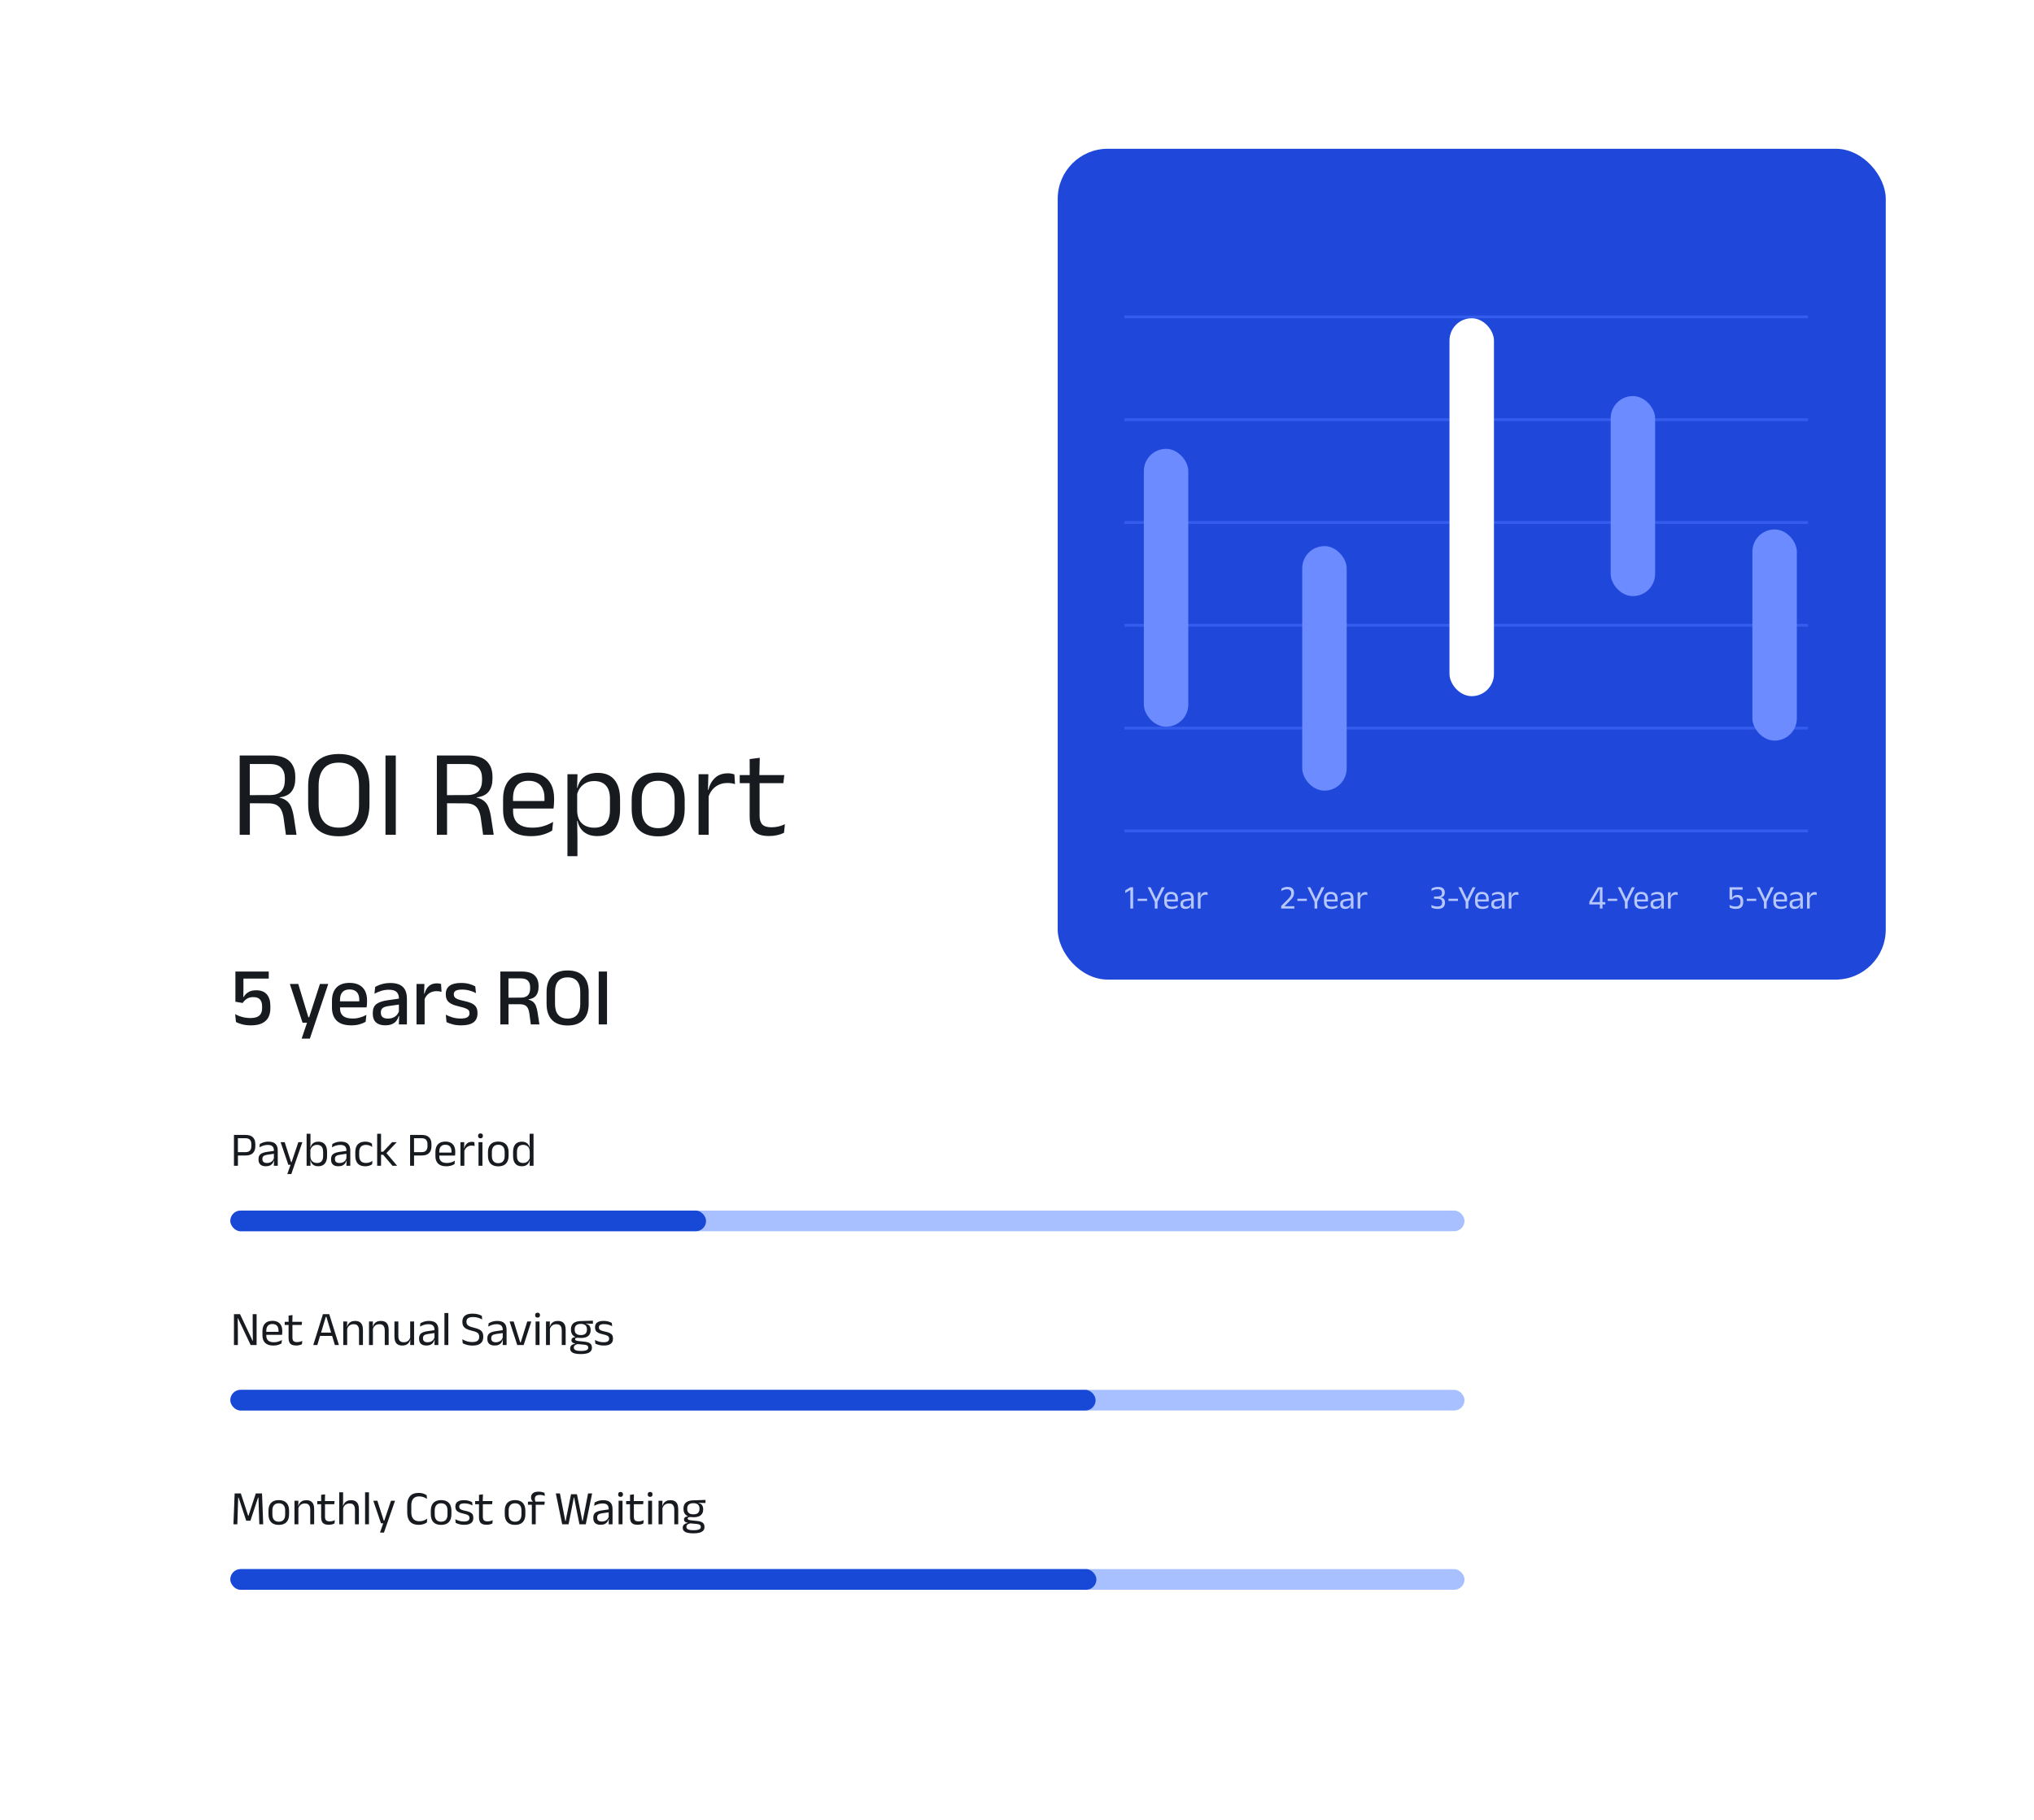 <svg width="590" height="528" viewBox="0 0 590 528" fill="none" xmlns="http://www.w3.org/2000/svg">
<g filter="url(#filter0_d_189_18114)">
<rect x="42.807" y="177" width="406" height="290" rx="14.521" fill="white"/>
<path d="M82.935 224L82.287 219.284C82.167 218.396 81.963 217.628 81.675 216.98C81.387 216.32 80.943 215.804 80.343 215.432C79.755 215.06 78.915 214.874 77.823 214.874L71.577 214.856V212.498L78.255 212.48C79.827 212.48 80.949 212.096 81.621 211.328C82.293 210.548 82.629 209.492 82.629 208.16V207.62C82.629 206.3 82.287 205.28 81.603 204.56C80.919 203.828 79.779 203.462 78.183 203.462H71.487V200.996H78.579C81.051 200.996 82.845 201.542 83.961 202.634C85.089 203.714 85.653 205.208 85.653 207.116V207.728C85.653 209.228 85.299 210.458 84.591 211.418C83.883 212.366 82.707 212.942 81.063 213.146V213.506L79.785 213.056C81.117 213.152 82.143 213.446 82.863 213.938C83.595 214.418 84.129 215.078 84.465 215.918C84.801 216.758 85.059 217.766 85.239 218.942L86.013 224H82.935ZM69.525 224V200.996H72.459V213.29L72.477 214.424V224H69.525ZM98.278 224.432C95.374 224.432 93.166 223.634 91.654 222.038C90.142 220.43 89.386 218.132 89.386 215.144V209.834C89.386 206.858 90.142 204.572 91.654 202.976C93.166 201.368 95.374 200.564 98.278 200.564C101.182 200.564 103.39 201.368 104.902 202.976C106.414 204.572 107.17 206.858 107.17 209.834V215.144C107.17 218.132 106.414 220.43 104.902 222.038C103.39 223.634 101.182 224.432 98.278 224.432ZM98.278 221.93C100.222 221.93 101.686 221.354 102.67 220.202C103.654 219.038 104.146 217.394 104.146 215.27V209.708C104.146 207.584 103.654 205.946 102.67 204.794C101.686 203.642 100.222 203.066 98.278 203.066C96.346 203.066 94.888 203.642 93.904 204.794C92.92 205.946 92.428 207.584 92.428 209.708V215.27C92.428 217.394 92.92 219.038 93.904 220.202C94.888 221.354 96.346 221.93 98.278 221.93ZM114.806 224H111.818V200.996H114.806V224ZM140.134 224L139.486 219.284C139.366 218.396 139.162 217.628 138.874 216.98C138.586 216.32 138.142 215.804 137.542 215.432C136.954 215.06 136.114 214.874 135.022 214.874L128.776 214.856V212.498L135.454 212.48C137.026 212.48 138.148 212.096 138.82 211.328C139.492 210.548 139.828 209.492 139.828 208.16V207.62C139.828 206.3 139.486 205.28 138.802 204.56C138.118 203.828 136.978 203.462 135.382 203.462H128.686V200.996H135.778C138.25 200.996 140.044 201.542 141.16 202.634C142.288 203.714 142.852 205.208 142.852 207.116V207.728C142.852 209.228 142.498 210.458 141.79 211.418C141.082 212.366 139.906 212.942 138.262 213.146V213.506L136.984 213.056C138.316 213.152 139.342 213.446 140.062 213.938C140.794 214.418 141.328 215.078 141.664 215.918C142 216.758 142.258 217.766 142.438 218.942L143.212 224H140.134ZM126.724 224V200.996H129.658V213.29L129.676 214.424V224H126.724ZM154.012 224.396C151.336 224.396 149.32 223.742 147.964 222.434C146.608 221.126 145.93 219.254 145.93 216.818V213.686C145.93 211.214 146.56 209.312 147.82 207.98C149.08 206.636 150.922 205.964 153.346 205.964C154.978 205.964 156.34 206.27 157.432 206.882C158.524 207.482 159.346 208.34 159.898 209.456C160.45 210.572 160.726 211.904 160.726 213.452V214.1C160.726 214.484 160.708 214.868 160.672 215.252C160.648 215.636 160.612 216.014 160.564 216.386H157.882C157.906 215.81 157.918 215.264 157.918 214.748C157.93 214.232 157.936 213.758 157.936 213.326C157.936 212.258 157.762 211.358 157.414 210.626C157.078 209.882 156.568 209.318 155.884 208.934C155.212 208.538 154.366 208.34 153.346 208.34C151.834 208.34 150.7 208.778 149.944 209.654C149.188 210.53 148.81 211.784 148.81 213.416V215.09L148.828 215.45V217.124C148.828 217.856 148.936 218.516 149.152 219.104C149.368 219.692 149.704 220.202 150.16 220.634C150.628 221.054 151.216 221.378 151.924 221.606C152.644 221.822 153.496 221.93 154.48 221.93C155.62 221.93 156.682 221.78 157.666 221.48C158.65 221.18 159.574 220.772 160.438 220.256L160.168 222.776C159.388 223.268 158.482 223.664 157.45 223.964C156.418 224.252 155.272 224.396 154.012 224.396ZM147.46 216.386V214.19H159.952V216.386H147.46ZM173.255 224.378C172.175 224.378 171.239 224.198 170.447 223.838C169.655 223.478 169.013 222.962 168.521 222.29C168.029 221.618 167.699 220.838 167.531 219.95H166.577L167.423 217.214C167.471 218.27 167.705 219.152 168.125 219.86C168.557 220.556 169.139 221.078 169.871 221.426C170.603 221.774 171.431 221.948 172.355 221.948C173.831 221.948 174.959 221.516 175.739 220.652C176.531 219.788 176.927 218.522 176.927 216.854V213.488C176.927 211.832 176.537 210.572 175.757 209.708C174.977 208.844 173.843 208.412 172.355 208.412C171.467 208.412 170.681 208.586 169.997 208.934C169.313 209.282 168.743 209.756 168.287 210.356C167.843 210.956 167.537 211.64 167.369 212.408L166.649 210.374H167.495C167.687 209.57 168.011 208.844 168.467 208.196C168.935 207.536 169.571 207.014 170.375 206.63C171.191 206.234 172.193 206.036 173.381 206.036C175.493 206.036 177.101 206.696 178.205 208.016C179.309 209.324 179.861 211.226 179.861 213.722V216.638C179.861 219.158 179.303 221.078 178.187 222.398C177.083 223.718 175.439 224.378 173.255 224.378ZM164.597 230.192V206.432H167.513L167.387 210.662L167.423 211.562V218.96L167.405 219.554L167.495 224.486V230.192H164.597ZM190.917 224.45C188.397 224.45 186.483 223.772 185.175 222.416C183.879 221.048 183.231 219.086 183.231 216.53V213.848C183.231 211.304 183.885 209.354 185.193 207.998C186.501 206.642 188.409 205.964 190.917 205.964C193.437 205.964 195.345 206.642 196.641 207.998C197.949 209.354 198.603 211.304 198.603 213.848V216.53C198.603 219.086 197.949 221.048 196.641 222.416C195.345 223.772 193.437 224.45 190.917 224.45ZM190.917 222.074C192.477 222.074 193.659 221.612 194.463 220.688C195.279 219.764 195.687 218.432 195.687 216.692V213.686C195.687 211.958 195.279 210.638 194.463 209.726C193.659 208.802 192.477 208.34 190.917 208.34C189.369 208.34 188.187 208.802 187.371 209.726C186.555 210.638 186.147 211.958 186.147 213.686V216.692C186.147 218.432 186.555 219.764 187.371 220.688C188.187 221.612 189.369 222.074 190.917 222.074ZM205.408 213.254L204.742 211.004L205.462 210.968C205.846 209.48 206.506 208.31 207.442 207.458C208.378 206.594 209.62 206.162 211.168 206.162C211.552 206.162 211.894 206.192 212.194 206.252C212.506 206.312 212.782 206.384 213.022 206.468L213.202 209.294C212.902 209.198 212.566 209.12 212.194 209.06C211.834 209 211.432 208.97 210.988 208.97C209.668 208.97 208.516 209.336 207.532 210.068C206.56 210.8 205.852 211.862 205.408 213.254ZM202.636 224V206.432H205.48L205.336 211.616L205.552 211.832V224H202.636ZM223.088 224.36C221.732 224.36 220.64 224.156 219.812 223.748C218.984 223.34 218.384 222.722 218.012 221.894C217.64 221.066 217.454 220.034 217.454 218.798V207.71H220.334V218.456C220.334 219.608 220.598 220.46 221.126 221.012C221.654 221.552 222.542 221.822 223.79 221.822C224.498 221.822 225.176 221.744 225.824 221.588C226.484 221.432 227.102 221.21 227.678 220.922L227.408 223.424C226.844 223.712 226.184 223.94 225.428 224.108C224.672 224.276 223.892 224.36 223.088 224.36ZM214.574 209.024V206.684H227.498L227.228 209.024H214.574ZM217.472 206.972L217.454 202.04L220.388 201.662L220.262 206.972H217.472Z" fill="#171A1F"/>
<path d="M72.807 279.276C71.799 279.276 70.923 279.172 70.179 278.964C69.443 278.748 68.867 278.532 68.451 278.316L68.211 276.024C68.563 276.216 68.963 276.4 69.411 276.576C69.867 276.744 70.359 276.884 70.887 276.996C71.423 277.1 71.991 277.152 72.591 277.152C73.415 277.152 74.079 277.044 74.583 276.828C75.087 276.604 75.451 276.284 75.675 275.868C75.907 275.444 76.023 274.936 76.023 274.344V273.684C76.023 272.86 75.819 272.22 75.411 271.764C75.003 271.308 74.359 271.08 73.479 271.08C72.759 271.08 72.147 271.236 71.643 271.548C71.147 271.852 70.731 272.264 70.395 272.784L68.283 272.424V263.664H77.955V265.704H70.611V269.052L70.575 271.068H70.671C70.975 270.5 71.419 270.032 72.003 269.664C72.595 269.288 73.367 269.1 74.319 269.1C75.703 269.1 76.731 269.5 77.403 270.3C78.083 271.1 78.423 272.204 78.423 273.612V274.368C78.423 275.368 78.227 276.236 77.835 276.972C77.443 277.708 76.831 278.276 75.999 278.676C75.175 279.076 74.111 279.276 72.807 279.276ZM90.751 276.924L89.503 277.464L92.803 267.264H95.215L89.875 283.128H87.499L89.359 277.62L90.415 278.508H87.763L84.079 267.264H86.515L89.443 276.924H90.751ZM101.896 279.276C100.024 279.276 98.62 278.832 97.684 277.944C96.756 277.048 96.292 275.76 96.292 274.08V272.16C96.292 270.504 96.724 269.224 97.588 268.32C98.46 267.408 99.728 266.952 101.392 266.952C102.52 266.952 103.46 267.16 104.212 267.576C104.964 267.984 105.528 268.564 105.904 269.316C106.28 270.068 106.468 270.96 106.468 271.992V272.436C106.468 272.708 106.456 272.984 106.432 273.264C106.408 273.544 106.376 273.812 106.336 274.068H104.176C104.192 273.652 104.2 273.26 104.2 272.892C104.208 272.524 104.212 272.188 104.212 271.884C104.212 271.236 104.108 270.688 103.9 270.24C103.692 269.792 103.38 269.452 102.964 269.22C102.548 268.98 102.024 268.86 101.392 268.86C100.456 268.86 99.76 269.128 99.304 269.664C98.848 270.192 98.62 270.948 98.62 271.932V273.036L98.632 273.312V274.356C98.632 274.796 98.696 275.196 98.824 275.556C98.96 275.916 99.172 276.228 99.46 276.492C99.756 276.748 100.136 276.948 100.6 277.092C101.064 277.228 101.628 277.296 102.292 277.296C103.044 277.296 103.748 277.2 104.404 277.008C105.068 276.816 105.692 276.56 106.276 276.24L106.06 278.244C105.532 278.556 104.916 278.808 104.212 279C103.516 279.184 102.744 279.276 101.896 279.276ZM97.54 274.068V272.304H105.856V274.068H97.54ZM115.695 279L115.791 276.216L115.707 275.856V272.16L115.719 271.572C115.719 270.668 115.487 270.004 115.023 269.58C114.567 269.156 113.831 268.944 112.815 268.944C111.991 268.944 111.227 269.06 110.523 269.292C109.819 269.524 109.183 269.792 108.615 270.096L108.831 268.128C109.151 267.944 109.527 267.764 109.959 267.588C110.391 267.412 110.879 267.268 111.423 267.156C111.967 267.044 112.563 266.988 113.211 266.988C114.099 266.988 114.851 267.096 115.467 267.312C116.083 267.52 116.579 267.824 116.955 268.224C117.331 268.624 117.603 269.104 117.771 269.664C117.947 270.224 118.035 270.848 118.035 271.536V279H115.695ZM111.723 279.264C110.563 279.264 109.675 278.98 109.059 278.412C108.443 277.836 108.135 277.02 108.135 275.964V275.604C108.135 274.484 108.479 273.656 109.167 273.12C109.863 272.576 110.955 272.2 112.443 271.992L115.971 271.488L116.103 273.192L112.719 273.672C111.911 273.784 111.335 273.98 110.991 274.26C110.647 274.532 110.475 274.936 110.475 275.472V275.64C110.475 276.176 110.639 276.588 110.967 276.876C111.303 277.164 111.811 277.308 112.491 277.308C113.115 277.308 113.651 277.204 114.099 276.996C114.547 276.788 114.911 276.512 115.191 276.168C115.471 275.816 115.663 275.428 115.767 275.004L116.091 276.576H115.659C115.531 277.056 115.319 277.5 115.023 277.908C114.727 278.316 114.311 278.644 113.775 278.892C113.247 279.14 112.563 279.264 111.723 279.264ZM123.074 271.908L122.57 270.072H123.146C123.394 269.144 123.81 268.416 124.394 267.888C124.978 267.352 125.774 267.084 126.782 267.084C127.022 267.084 127.234 267.104 127.418 267.144C127.61 267.176 127.782 267.216 127.934 267.264L128.078 269.556C127.886 269.492 127.67 269.444 127.43 269.412C127.19 269.372 126.93 269.352 126.65 269.352C125.794 269.352 125.054 269.572 124.43 270.012C123.806 270.452 123.354 271.084 123.074 271.908ZM120.818 279V267.264H123.11L123.002 270.684L123.17 270.852V279H120.818ZM133.798 279.276C132.854 279.276 132.026 279.18 131.314 278.988C130.602 278.788 130.006 278.572 129.526 278.34L129.31 276.192C129.902 276.488 130.554 276.748 131.266 276.972C131.978 277.188 132.778 277.296 133.666 277.296C134.522 277.296 135.154 277.172 135.562 276.924C135.978 276.668 136.186 276.292 136.186 275.796V275.7C136.186 275.38 136.102 275.116 135.934 274.908C135.766 274.692 135.466 274.5 135.034 274.332C134.61 274.164 134.006 273.992 133.222 273.816C132.238 273.592 131.462 273.328 130.894 273.024C130.326 272.72 129.918 272.348 129.67 271.908C129.43 271.46 129.31 270.924 129.31 270.3V270.192C129.31 269.136 129.678 268.336 130.414 267.792C131.15 267.248 132.254 266.976 133.726 266.976C134.654 266.976 135.462 267.076 136.15 267.276C136.838 267.476 137.406 267.704 137.854 267.96L138.07 269.916C137.534 269.628 136.922 269.388 136.234 269.196C135.554 268.996 134.798 268.896 133.966 268.896C133.398 268.896 132.942 268.952 132.598 269.064C132.254 269.168 132.006 269.32 131.854 269.52C131.702 269.712 131.626 269.944 131.626 270.216V270.3C131.626 270.596 131.706 270.856 131.866 271.08C132.026 271.296 132.31 271.492 132.718 271.668C133.134 271.836 133.71 272 134.446 272.16C135.438 272.368 136.23 272.612 136.822 272.892C137.414 273.172 137.842 273.532 138.106 273.972C138.37 274.404 138.502 274.964 138.502 275.652V275.832C138.502 276.976 138.11 277.836 137.326 278.412C136.542 278.988 135.366 279.276 133.798 279.276ZM153.972 279L153.564 275.892C153.492 275.324 153.364 274.84 153.18 274.44C153.004 274.032 152.728 273.716 152.352 273.492C151.976 273.268 151.452 273.156 150.78 273.156L146.784 273.144V271.248L151.032 271.236C152.016 271.236 152.72 271 153.144 270.528C153.568 270.056 153.78 269.4 153.78 268.56V268.224C153.78 267.4 153.564 266.764 153.132 266.316C152.7 265.868 151.984 265.644 150.984 265.644H146.736V263.664H151.32C153.024 263.664 154.264 264.028 155.04 264.756C155.824 265.484 156.216 266.5 156.216 267.804V268.188C156.216 269.156 155.992 269.948 155.544 270.564C155.104 271.18 154.364 271.568 153.324 271.728V272.04L152.316 271.692C153.204 271.756 153.888 271.948 154.368 272.268C154.856 272.588 155.212 273.028 155.436 273.588C155.66 274.148 155.832 274.828 155.952 275.628L156.468 279H153.972ZM145.128 279V263.664H147.492V271.908L147.504 272.808V279H145.128ZM164.653 279.312C162.653 279.312 161.133 278.768 160.093 277.68C159.061 276.592 158.545 275.036 158.545 273.012V269.64C158.545 267.624 159.061 266.072 160.093 264.984C161.133 263.896 162.653 263.352 164.653 263.352C166.653 263.352 168.169 263.896 169.201 264.984C170.241 266.072 170.761 267.624 170.761 269.64V273.012C170.761 275.036 170.241 276.592 169.201 277.68C168.169 278.768 166.653 279.312 164.653 279.312ZM164.653 277.308C165.869 277.308 166.781 276.944 167.389 276.216C168.005 275.48 168.313 274.444 168.313 273.108V269.544C168.313 268.2 168.005 267.168 167.389 266.448C166.781 265.72 165.869 265.356 164.653 265.356C163.437 265.356 162.521 265.72 161.905 266.448C161.297 267.168 160.993 268.2 160.993 269.544V273.108C160.993 274.444 161.297 275.48 161.905 276.216C162.521 276.944 163.437 277.308 164.653 277.308ZM176.075 279H173.663V263.664H176.075V279Z" fill="#171A1F"/>
<path d="M68.62 317.025V316.059H71.161C71.772 316.059 72.215 315.907 72.491 315.604C72.766 315.296 72.904 314.874 72.904 314.337V313.728C72.904 313.182 72.766 312.76 72.491 312.461C72.22 312.162 71.781 312.013 71.175 312.013H68.613V311.054H71.196C72.194 311.054 72.92 311.29 73.373 311.761C73.83 312.228 74.059 312.872 74.059 313.693V314.365C74.059 315.196 73.828 315.847 73.366 316.318C72.908 316.789 72.183 317.025 71.189 317.025H68.62ZM67.864 320V311.054H69.005V316.346L69.012 316.864V320H67.864ZM79.44 320L79.489 318.341L79.447 318.166V315.989L79.454 315.59C79.454 315.035 79.312 314.624 79.027 314.358C78.747 314.092 78.301 313.959 77.69 313.959C77.2 313.959 76.75 314.029 76.339 314.169C75.933 314.309 75.571 314.472 75.254 314.659L75.359 313.693C75.536 313.586 75.746 313.481 75.989 313.378C76.236 313.271 76.516 313.182 76.829 313.112C77.146 313.042 77.494 313.007 77.872 313.007C78.362 313.007 78.777 313.068 79.118 313.189C79.463 313.306 79.741 313.476 79.951 313.7C80.166 313.924 80.322 314.195 80.42 314.512C80.518 314.829 80.567 315.184 80.567 315.576V320H79.44ZM77.088 320.147C76.411 320.147 75.891 319.984 75.527 319.657C75.168 319.326 74.988 318.854 74.988 318.243V318.04C74.988 317.41 75.182 316.941 75.569 316.633C75.961 316.32 76.582 316.103 77.431 315.982L79.594 315.674L79.657 316.5L77.571 316.801C77.048 316.876 76.675 317.004 76.451 317.186C76.227 317.363 76.115 317.627 76.115 317.977V318.089C76.115 318.448 76.225 318.724 76.444 318.915C76.668 319.106 77.002 319.202 77.445 319.202C77.837 319.202 78.173 319.134 78.453 318.999C78.733 318.864 78.959 318.682 79.132 318.453C79.305 318.224 79.421 317.97 79.482 317.69L79.657 318.46H79.44C79.375 318.759 79.251 319.036 79.069 319.293C78.892 319.55 78.642 319.757 78.32 319.916C77.998 320.07 77.587 320.147 77.088 320.147ZM85.091 318.943L84.496 319.202L86.54 313.168H87.709L84.496 322.408H83.348L84.426 319.286L84.923 319.72H83.635L81.402 313.168H82.578L84.44 318.943H85.091ZM92.303 320.147C91.883 320.147 91.516 320.077 91.204 319.937C90.896 319.797 90.646 319.596 90.455 319.335C90.263 319.074 90.135 318.77 90.07 318.425H89.692L90.035 317.361C90.058 317.772 90.154 318.115 90.322 318.39C90.494 318.661 90.723 318.864 91.008 318.999C91.292 319.134 91.614 319.202 91.974 319.202C92.543 319.202 92.977 319.034 93.276 318.698C93.579 318.362 93.731 317.863 93.731 317.2V315.919C93.731 315.27 93.579 314.778 93.276 314.442C92.972 314.106 92.531 313.938 91.953 313.938C91.607 313.938 91.302 314.006 91.036 314.141C90.77 314.276 90.548 314.461 90.371 314.694C90.198 314.927 90.079 315.193 90.014 315.492L89.755 314.701H90.077C90.147 314.388 90.27 314.106 90.448 313.854C90.63 313.597 90.877 313.394 91.19 313.245C91.502 313.091 91.89 313.014 92.352 313.014C93.173 313.014 93.798 313.271 94.228 313.784C94.657 314.293 94.872 315.032 94.872 316.003V317.137C94.872 318.117 94.652 318.864 94.214 319.377C93.78 319.89 93.143 320.147 92.303 320.147ZM88.936 320V310.725H90.063V312.951L90.028 314.911L90.035 315.128V317.984L90.021 318.348L90.07 320H88.936ZM100.481 320L100.53 318.341L100.488 318.166V315.989L100.495 315.59C100.495 315.035 100.353 314.624 100.068 314.358C99.788 314.092 99.342 313.959 98.731 313.959C98.241 313.959 97.791 314.029 97.38 314.169C96.974 314.309 96.612 314.472 96.295 314.659L96.4 313.693C96.577 313.586 96.787 313.481 97.03 313.378C97.277 313.271 97.557 313.182 97.87 313.112C98.187 313.042 98.535 313.007 98.913 313.007C99.403 313.007 99.818 313.068 100.159 313.189C100.504 313.306 100.782 313.476 100.992 313.7C101.207 313.924 101.363 314.195 101.461 314.512C101.559 314.829 101.608 315.184 101.608 315.576V320H100.481ZM98.129 320.147C97.452 320.147 96.932 319.984 96.568 319.657C96.209 319.326 96.029 318.854 96.029 318.243V318.04C96.029 317.41 96.223 316.941 96.61 316.633C97.002 316.32 97.623 316.103 98.472 315.982L100.635 315.674L100.698 316.5L98.612 316.801C98.089 316.876 97.716 317.004 97.492 317.186C97.268 317.363 97.156 317.627 97.156 317.977V318.089C97.156 318.448 97.266 318.724 97.485 318.915C97.709 319.106 98.043 319.202 98.486 319.202C98.878 319.202 99.214 319.134 99.494 318.999C99.774 318.864 100 318.682 100.173 318.453C100.346 318.224 100.462 317.97 100.523 317.69L100.698 318.46H100.481C100.416 318.759 100.292 319.036 100.11 319.293C99.933 319.55 99.683 319.757 99.361 319.916C99.039 320.07 98.628 320.147 98.129 320.147ZM105.964 320.154C104.984 320.154 104.254 319.89 103.773 319.363C103.297 318.831 103.059 318.08 103.059 317.109V316.045C103.059 315.07 103.3 314.321 103.78 313.798C104.261 313.271 104.989 313.007 105.964 313.007C106.254 313.007 106.517 313.035 106.755 313.091C106.993 313.142 107.206 313.212 107.392 313.301C107.584 313.385 107.745 313.474 107.875 313.567L107.973 314.554C107.754 314.386 107.493 314.244 107.189 314.127C106.891 314.01 106.538 313.952 106.132 313.952C105.479 313.952 104.991 314.134 104.669 314.498C104.352 314.857 104.193 315.382 104.193 316.073V317.081C104.193 317.758 104.352 318.278 104.669 318.642C104.991 319.006 105.479 319.188 106.132 319.188C106.552 319.188 106.914 319.13 107.217 319.013C107.525 318.896 107.798 318.754 108.036 318.586L107.931 319.587C107.726 319.727 107.458 319.858 107.126 319.979C106.795 320.096 106.408 320.154 105.964 320.154ZM113.841 320L111.139 316.815H110.418V315.933H111.139L113.729 313.168H115.073L111.972 316.465V316.192L115.199 320H113.841ZM109.403 320V310.725H110.53V320H109.403ZM119.711 317.025V316.059H122.252C122.864 316.059 123.307 315.907 123.582 315.604C123.858 315.296 123.995 314.874 123.995 314.337V313.728C123.995 313.182 123.858 312.76 123.582 312.461C123.312 312.162 122.873 312.013 122.266 312.013H119.704V311.054H122.287C123.286 311.054 124.012 311.29 124.464 311.761C124.922 312.228 125.15 312.872 125.15 313.693V314.365C125.15 315.196 124.919 315.847 124.457 316.318C124 316.789 123.274 317.025 122.28 317.025H119.711ZM118.955 320V311.054H120.096V316.346L120.103 316.864V320H118.955ZM129.444 320.154C128.404 320.154 127.62 319.9 127.092 319.391C126.565 318.882 126.301 318.154 126.301 317.207V315.989C126.301 315.028 126.546 314.288 127.036 313.77C127.526 313.247 128.243 312.986 129.185 312.986C129.82 312.986 130.35 313.105 130.774 313.343C131.199 313.576 131.519 313.91 131.733 314.344C131.948 314.778 132.055 315.296 132.055 315.898V316.15C132.055 316.299 132.048 316.449 132.034 316.598C132.025 316.747 132.011 316.894 131.992 317.039H130.949C130.959 316.815 130.963 316.603 130.963 316.402C130.968 316.201 130.97 316.017 130.97 315.849C130.97 315.434 130.903 315.084 130.767 314.799C130.637 314.51 130.438 314.29 130.172 314.141C129.911 313.987 129.582 313.91 129.185 313.91C128.597 313.91 128.156 314.08 127.862 314.421C127.568 314.762 127.421 315.249 127.421 315.884V316.535L127.428 316.675V317.326C127.428 317.611 127.47 317.867 127.554 318.096C127.638 318.325 127.769 318.523 127.946 318.691C128.128 318.854 128.357 318.98 128.632 319.069C128.912 319.153 129.244 319.195 129.626 319.195C130.07 319.195 130.483 319.137 130.865 319.02C131.248 318.903 131.607 318.745 131.943 318.544L131.838 319.524C131.535 319.715 131.183 319.869 130.781 319.986C130.38 320.098 129.934 320.154 129.444 320.154ZM126.896 317.039V316.185H131.754V317.039H126.896ZM134.639 315.821L134.38 314.946L134.66 314.932C134.809 314.353 135.066 313.898 135.43 313.567C135.794 313.231 136.277 313.063 136.879 313.063C137.028 313.063 137.161 313.075 137.278 313.098C137.399 313.121 137.506 313.149 137.6 313.182L137.67 314.281C137.553 314.244 137.422 314.213 137.278 314.19C137.138 314.167 136.981 314.155 136.809 314.155C136.295 314.155 135.847 314.297 135.465 314.582C135.087 314.867 134.811 315.28 134.639 315.821ZM133.561 320V313.168H134.667L134.611 315.184L134.695 315.268V320H133.561ZM138.804 320V313.168H139.938V320H138.804ZM139.371 312.048C139.138 312.048 138.963 311.987 138.846 311.866C138.734 311.74 138.678 311.57 138.678 311.355V311.32C138.678 311.101 138.734 310.93 138.846 310.809C138.963 310.688 139.138 310.627 139.371 310.627C139.605 310.627 139.78 310.688 139.896 310.809C140.013 310.93 140.071 311.101 140.071 311.32V311.355C140.071 311.574 140.013 311.745 139.896 311.866C139.78 311.987 139.605 312.048 139.371 312.048ZM144.535 320.175C143.555 320.175 142.81 319.911 142.302 319.384C141.798 318.852 141.546 318.089 141.546 317.095V316.052C141.546 315.063 141.8 314.304 142.309 313.777C142.817 313.25 143.559 312.986 144.535 312.986C145.515 312.986 146.257 313.25 146.761 313.777C147.269 314.304 147.524 315.063 147.524 316.052V317.095C147.524 318.089 147.269 318.852 146.761 319.384C146.257 319.911 145.515 320.175 144.535 320.175ZM144.535 319.251C145.141 319.251 145.601 319.071 145.914 318.712C146.231 318.353 146.39 317.835 146.39 317.158V315.989C146.39 315.317 146.231 314.804 145.914 314.449C145.601 314.09 145.141 313.91 144.535 313.91C143.933 313.91 143.473 314.09 143.156 314.449C142.838 314.804 142.68 315.317 142.68 315.989V317.158C142.68 317.835 142.838 318.353 143.156 318.712C143.473 319.071 143.933 319.251 144.535 319.251ZM151.346 320.147C150.525 320.147 149.899 319.893 149.47 319.384C149.041 318.875 148.826 318.133 148.826 317.158V316.031C148.826 315.051 149.043 314.304 149.477 313.791C149.911 313.273 150.55 313.014 151.395 313.014C151.815 313.014 152.179 313.086 152.487 313.231C152.795 313.371 153.045 313.569 153.236 313.826C153.427 314.083 153.556 314.386 153.621 314.736H153.992L153.656 315.779C153.642 315.378 153.551 315.042 153.383 314.771C153.22 314.496 152.996 314.288 152.711 314.148C152.431 314.008 152.109 313.938 151.745 313.938C151.166 313.938 150.723 314.106 150.415 314.442C150.112 314.778 149.96 315.273 149.96 315.926V317.228C149.96 317.872 150.112 318.362 150.415 318.698C150.723 319.034 151.166 319.202 151.745 319.202C152.09 319.202 152.396 319.137 152.662 319.006C152.928 318.871 153.147 318.686 153.32 318.453C153.497 318.215 153.619 317.947 153.684 317.648L153.964 318.46H153.628C153.563 318.768 153.437 319.05 153.25 319.307C153.068 319.564 152.821 319.769 152.508 319.923C152.2 320.072 151.813 320.147 151.346 320.147ZM153.628 320L153.677 318.348L153.656 317.984V315.128L153.663 314.89L153.635 312.951V310.725H154.762V320H153.628Z" fill="#171A1F"/>
<rect x="66.807" y="333" width="358" height="6" rx="3" fill="#A8C0FF"/>
<rect x="66.807" y="333" width="138" height="6" rx="3" fill="#1849D6"/>
<path d="M69.628 363.054L73.261 370.754H73.345L73.296 366.848V363.054H74.43V372H72.708L69.033 364.237H68.949L68.998 368.325V372H67.864V363.054H69.628ZM79.269 372.154C78.228 372.154 77.444 371.9 76.917 371.391C76.389 370.882 76.126 370.154 76.126 369.207V367.989C76.126 367.028 76.371 366.288 76.861 365.77C77.351 365.247 78.067 364.986 79.01 364.986C79.644 364.986 80.174 365.105 80.599 365.343C81.023 365.576 81.343 365.91 81.558 366.344C81.772 366.778 81.88 367.296 81.88 367.898V368.15C81.88 368.299 81.873 368.449 81.859 368.598C81.849 368.747 81.835 368.894 81.817 369.039H80.774C80.783 368.815 80.788 368.603 80.788 368.402C80.792 368.201 80.795 368.017 80.795 367.849C80.795 367.434 80.727 367.084 80.592 366.799C80.461 366.51 80.263 366.29 79.997 366.141C79.735 365.987 79.406 365.91 79.01 365.91C78.422 365.91 77.981 366.08 77.687 366.421C77.393 366.762 77.246 367.249 77.246 367.884V368.535L77.253 368.675V369.326C77.253 369.611 77.295 369.867 77.379 370.096C77.463 370.325 77.593 370.523 77.771 370.691C77.953 370.854 78.181 370.98 78.457 371.069C78.737 371.153 79.068 371.195 79.451 371.195C79.894 371.195 80.307 371.137 80.69 371.02C81.072 370.903 81.432 370.745 81.768 370.544L81.663 371.524C81.359 371.715 81.007 371.869 80.606 371.986C80.204 372.098 79.759 372.154 79.269 372.154ZM76.721 369.039V368.185H81.579V369.039H76.721ZM85.897 372.14C85.37 372.14 84.945 372.061 84.623 371.902C84.301 371.743 84.068 371.503 83.923 371.181C83.779 370.859 83.706 370.458 83.706 369.977V365.665H84.826V369.844C84.826 370.292 84.929 370.623 85.134 370.838C85.34 371.048 85.685 371.153 86.17 371.153C86.446 371.153 86.709 371.123 86.961 371.062C87.218 371.001 87.458 370.915 87.682 370.803L87.577 371.776C87.358 371.888 87.101 371.977 86.807 372.042C86.513 372.107 86.21 372.14 85.897 372.14ZM82.586 366.176V365.266H87.612L87.507 366.176H82.586ZM83.713 365.378L83.706 363.46L84.847 363.313L84.798 365.378H83.713ZM90.87 372L93.67 363.054H95.504L98.311 372H97.135L94.678 363.838H94.503L92.046 372H90.87ZM92.55 369.361V368.395H96.624V369.361H92.55ZM104.143 372V367.751C104.143 367.382 104.092 367.065 103.989 366.799C103.891 366.533 103.728 366.328 103.499 366.183C103.275 366.034 102.967 365.959 102.575 365.959C102.216 365.959 101.903 366.027 101.637 366.162C101.376 366.297 101.164 366.482 101 366.715C100.837 366.944 100.723 367.205 100.657 367.499L100.454 366.694H100.699C100.774 366.386 100.905 366.106 101.091 365.854C101.278 365.597 101.528 365.394 101.84 365.245C102.158 365.091 102.545 365.014 103.002 365.014C103.544 365.014 103.98 365.117 104.311 365.322C104.647 365.527 104.892 365.824 105.046 366.211C105.2 366.594 105.277 367.065 105.277 367.625V372H104.143ZM99.572 372V365.168H100.706L100.657 366.806L100.706 366.869V372H99.572ZM111.608 372V367.751C111.608 367.382 111.557 367.065 111.454 366.799C111.356 366.533 111.193 366.328 110.964 366.183C110.74 366.034 110.432 365.959 110.04 365.959C109.681 365.959 109.368 366.027 109.102 366.162C108.841 366.297 108.629 366.482 108.465 366.715C108.302 366.944 108.188 367.205 108.122 367.499L107.919 366.694H108.164C108.239 366.386 108.37 366.106 108.556 365.854C108.743 365.597 108.993 365.394 109.305 365.245C109.623 365.091 110.01 365.014 110.467 365.014C111.009 365.014 111.445 365.117 111.776 365.322C112.112 365.527 112.357 365.824 112.511 366.211C112.665 366.594 112.742 367.065 112.742 367.625V372H111.608ZM107.037 372V365.168H108.171L108.122 366.806L108.171 366.869V372H107.037ZM115.545 365.168V369.417C115.545 369.776 115.594 370.091 115.692 370.362C115.795 370.628 115.96 370.836 116.189 370.985C116.418 371.13 116.726 371.202 117.113 371.202C117.477 371.202 117.79 371.137 118.051 371.006C118.312 370.871 118.525 370.686 118.688 370.453C118.856 370.22 118.97 369.956 119.031 369.662L119.234 370.467H118.989C118.919 370.775 118.791 371.057 118.604 371.314C118.417 371.566 118.165 371.769 117.848 371.923C117.535 372.072 117.148 372.147 116.686 372.147C116.149 372.147 115.713 372.047 115.377 371.846C115.046 371.641 114.803 371.344 114.649 370.957C114.495 370.565 114.418 370.094 114.418 369.543V365.168H115.545ZM120.116 365.168V372H118.982L119.031 370.362L118.982 370.292V365.168H120.116ZM126.02 372L126.069 370.341L126.027 370.166V367.989L126.034 367.59C126.034 367.035 125.892 366.624 125.607 366.358C125.327 366.092 124.881 365.959 124.27 365.959C123.78 365.959 123.33 366.029 122.919 366.169C122.513 366.309 122.151 366.472 121.834 366.659L121.939 365.693C122.116 365.586 122.326 365.481 122.569 365.378C122.816 365.271 123.096 365.182 123.409 365.112C123.726 365.042 124.074 365.007 124.452 365.007C124.942 365.007 125.357 365.068 125.698 365.189C126.043 365.306 126.321 365.476 126.531 365.7C126.746 365.924 126.902 366.195 127 366.512C127.098 366.829 127.147 367.184 127.147 367.576V372H126.02ZM123.668 372.147C122.991 372.147 122.471 371.984 122.107 371.657C121.748 371.326 121.568 370.854 121.568 370.243V370.04C121.568 369.41 121.762 368.941 122.149 368.633C122.541 368.32 123.162 368.103 124.011 367.982L126.174 367.674L126.237 368.5L124.151 368.801C123.628 368.876 123.255 369.004 123.031 369.186C122.807 369.363 122.695 369.627 122.695 369.977V370.089C122.695 370.448 122.805 370.724 123.024 370.915C123.248 371.106 123.582 371.202 124.025 371.202C124.417 371.202 124.753 371.134 125.033 370.999C125.313 370.864 125.539 370.682 125.712 370.453C125.885 370.224 126.001 369.97 126.062 369.69L126.237 370.46H126.02C125.955 370.759 125.831 371.036 125.649 371.293C125.472 371.55 125.222 371.757 124.9 371.916C124.578 372.07 124.167 372.147 123.668 372.147ZM128.92 372V362.725H130.047V372H128.92ZM137.061 372.161C136.631 372.161 136.237 372.126 135.878 372.056C135.523 371.986 135.206 371.9 134.926 371.797C134.646 371.694 134.412 371.592 134.226 371.489L134.107 370.334C134.466 370.549 134.888 370.738 135.374 370.901C135.864 371.06 136.396 371.139 136.97 371.139C137.66 371.139 138.171 371.018 138.503 370.775C138.834 370.528 139 370.159 139 369.669V369.557C139 369.235 138.934 368.971 138.804 368.766C138.673 368.561 138.451 368.388 138.139 368.248C137.831 368.108 137.411 367.977 136.879 367.856C136.207 367.697 135.668 367.511 135.262 367.296C134.86 367.077 134.569 366.804 134.387 366.477C134.209 366.15 134.121 365.744 134.121 365.259V365.196C134.121 364.463 134.361 363.899 134.842 363.502C135.322 363.101 136.05 362.9 137.026 362.9C137.665 362.9 138.209 362.965 138.657 363.096C139.109 363.227 139.478 363.371 139.763 363.53L139.868 364.594C139.536 364.398 139.149 364.232 138.706 364.097C138.267 363.957 137.763 363.887 137.194 363.887C136.741 363.887 136.375 363.941 136.095 364.048C135.815 364.155 135.612 364.309 135.486 364.51C135.36 364.711 135.297 364.953 135.297 365.238V365.266C135.297 365.555 135.357 365.803 135.479 366.008C135.605 366.213 135.822 366.391 136.13 366.54C136.442 366.689 136.886 366.834 137.46 366.974C138.118 367.128 138.645 367.305 139.042 367.506C139.438 367.707 139.725 367.968 139.903 368.29C140.085 368.612 140.176 369.032 140.176 369.55V369.697C140.176 370.504 139.914 371.118 139.392 371.538C138.874 371.953 138.097 372.161 137.061 372.161ZM145.817 372L145.866 370.341L145.824 370.166V367.989L145.831 367.59C145.831 367.035 145.689 366.624 145.404 366.358C145.124 366.092 144.678 365.959 144.067 365.959C143.577 365.959 143.127 366.029 142.716 366.169C142.31 366.309 141.948 366.472 141.631 366.659L141.736 365.693C141.913 365.586 142.123 365.481 142.366 365.378C142.613 365.271 142.893 365.182 143.206 365.112C143.523 365.042 143.871 365.007 144.249 365.007C144.739 365.007 145.154 365.068 145.495 365.189C145.84 365.306 146.118 365.476 146.328 365.7C146.543 365.924 146.699 366.195 146.797 366.512C146.895 366.829 146.944 367.184 146.944 367.576V372H145.817ZM143.465 372.147C142.788 372.147 142.268 371.984 141.904 371.657C141.545 371.326 141.365 370.854 141.365 370.243V370.04C141.365 369.41 141.559 368.941 141.946 368.633C142.338 368.32 142.959 368.103 143.808 367.982L145.971 367.674L146.034 368.5L143.948 368.801C143.425 368.876 143.052 369.004 142.828 369.186C142.604 369.363 142.492 369.627 142.492 369.977V370.089C142.492 370.448 142.602 370.724 142.821 370.915C143.045 371.106 143.379 371.202 143.822 371.202C144.214 371.202 144.55 371.134 144.83 370.999C145.11 370.864 145.336 370.682 145.509 370.453C145.682 370.224 145.798 369.97 145.859 369.69L146.034 370.46H145.817C145.752 370.759 145.628 371.036 145.446 371.293C145.269 371.55 145.019 371.757 144.697 371.916C144.375 372.07 143.964 372.147 143.465 372.147ZM151.054 371.223L152.944 365.168H154.12L151.901 372H150.039L147.82 365.168H148.996L150.886 371.223H151.054ZM155.361 372V365.168H156.495V372H155.361ZM155.928 364.048C155.695 364.048 155.52 363.987 155.403 363.866C155.291 363.74 155.235 363.57 155.235 363.355V363.32C155.235 363.101 155.291 362.93 155.403 362.809C155.52 362.688 155.695 362.627 155.928 362.627C156.161 362.627 156.336 362.688 156.453 362.809C156.57 362.93 156.628 363.101 156.628 363.32V363.355C156.628 363.574 156.57 363.745 156.453 363.866C156.336 363.987 156.161 364.048 155.928 364.048ZM162.946 372V367.751C162.946 367.382 162.895 367.065 162.792 366.799C162.694 366.533 162.531 366.328 162.302 366.183C162.078 366.034 161.77 365.959 161.378 365.959C161.019 365.959 160.706 366.027 160.44 366.162C160.179 366.297 159.967 366.482 159.803 366.715C159.64 366.944 159.526 367.205 159.46 367.499L159.257 366.694H159.502C159.577 366.386 159.708 366.106 159.894 365.854C160.081 365.597 160.331 365.394 160.643 365.245C160.961 365.091 161.348 365.014 161.805 365.014C162.347 365.014 162.783 365.117 163.114 365.322C163.45 365.527 163.695 365.824 163.849 366.211C164.003 366.594 164.08 367.065 164.08 367.625V372H162.946ZM158.375 372V365.168H159.509L159.46 366.806L159.509 366.869V372H158.375ZM168.5 369.956C167.571 369.956 166.857 369.753 166.358 369.347C165.863 368.941 165.616 368.36 165.616 367.604V367.429C165.616 366.958 165.712 366.547 165.903 366.197C166.099 365.847 166.409 365.574 166.834 365.378C167.259 365.177 167.814 365.068 168.5 365.049L171.986 364.937V365.833L169.928 365.763L169.921 365.812C170.243 365.877 170.507 365.989 170.712 366.148C170.917 366.307 171.069 366.505 171.167 366.743C171.27 366.981 171.321 367.259 171.321 367.576V367.73C171.321 368.453 171.083 369.006 170.607 369.389C170.131 369.767 169.429 369.956 168.5 369.956ZM168.451 373.722H168.612C169.032 373.722 169.391 373.689 169.69 373.624C169.993 373.563 170.227 373.465 170.39 373.33C170.553 373.195 170.635 373.015 170.635 372.791V372.763C170.635 372.502 170.539 372.301 170.348 372.161C170.161 372.026 169.839 371.937 169.382 371.895L167.45 371.72L167.772 371.706C167.511 371.743 167.28 371.804 167.079 371.888C166.883 371.972 166.729 372.082 166.617 372.217C166.505 372.357 166.449 372.53 166.449 372.735V372.749C166.449 372.987 166.531 373.178 166.694 373.323C166.857 373.468 167.088 373.57 167.387 373.631C167.686 373.692 168.04 373.722 168.451 373.722ZM168.388 374.625C167.772 374.625 167.24 374.571 166.792 374.464C166.349 374.361 166.003 374.191 165.756 373.953C165.513 373.72 165.392 373.405 165.392 373.008V372.98C165.392 372.7 165.457 372.467 165.588 372.28C165.723 372.093 165.903 371.946 166.127 371.839C166.356 371.732 166.61 371.659 166.89 371.622L166.883 371.58C166.5 371.515 166.218 371.403 166.036 371.244C165.854 371.081 165.763 370.871 165.763 370.614V370.607C165.763 370.43 165.803 370.278 165.882 370.152C165.966 370.026 166.09 369.926 166.253 369.851C166.421 369.776 166.633 369.73 166.89 369.711V369.571L168.192 369.9L167.66 369.886C167.343 369.891 167.123 369.93 167.002 370.005C166.881 370.075 166.82 370.182 166.82 370.327V370.334C166.82 370.488 166.906 370.605 167.079 370.684C167.252 370.763 167.546 370.826 167.961 370.873L169.62 371.041C170.343 371.116 170.871 371.291 171.202 371.566C171.533 371.837 171.699 372.238 171.699 372.77V372.805C171.699 373.23 171.573 373.577 171.321 373.848C171.069 374.119 170.712 374.315 170.25 374.436C169.788 374.562 169.235 374.625 168.591 374.625H168.388ZM168.486 369.116C168.878 369.116 169.202 369.06 169.459 368.948C169.72 368.831 169.916 368.659 170.047 368.43C170.182 368.197 170.25 367.912 170.25 367.576V367.408C170.25 367.081 170.185 366.804 170.054 366.575C169.928 366.346 169.737 366.174 169.48 366.057C169.223 365.936 168.901 365.875 168.514 365.875H168.472C168.052 365.875 167.709 365.94 167.443 366.071C167.182 366.197 166.99 366.377 166.869 366.61C166.752 366.839 166.694 367.107 166.694 367.415V367.576C166.694 367.912 166.759 368.194 166.89 368.423C167.025 368.652 167.226 368.824 167.492 368.941C167.758 369.058 168.089 369.116 168.486 369.116ZM175.153 372.154C174.602 372.154 174.121 372.096 173.711 371.979C173.3 371.858 172.959 371.727 172.689 371.587L172.584 370.537C172.924 370.714 173.298 370.868 173.704 370.999C174.114 371.13 174.579 371.195 175.097 371.195C175.624 371.195 176.021 371.111 176.287 370.943C176.553 370.775 176.686 370.525 176.686 370.194V370.117C176.686 369.902 176.634 369.725 176.532 369.585C176.434 369.445 176.254 369.321 175.993 369.214C175.731 369.107 175.36 368.999 174.88 368.892C174.306 368.766 173.853 368.619 173.522 368.451C173.19 368.278 172.952 368.066 172.808 367.814C172.668 367.562 172.598 367.254 172.598 366.89V366.827C172.598 366.23 172.805 365.777 173.221 365.469C173.636 365.161 174.261 365.007 175.097 365.007C175.633 365.007 176.098 365.068 176.49 365.189C176.886 365.31 177.211 365.446 177.463 365.595L177.568 366.554C177.264 366.377 176.917 366.23 176.525 366.113C176.133 365.996 175.692 365.938 175.202 365.938C174.847 365.938 174.56 365.975 174.341 366.05C174.121 366.12 173.963 366.223 173.865 366.358C173.767 366.489 173.718 366.647 173.718 366.834V366.89C173.718 367.095 173.767 367.27 173.865 367.415C173.963 367.555 174.138 367.679 174.39 367.786C174.646 367.889 175.001 367.989 175.454 368.087C176.037 368.204 176.499 368.344 176.84 368.507C177.185 368.67 177.432 368.878 177.582 369.13C177.731 369.377 177.806 369.697 177.806 370.089V370.208C177.806 370.852 177.582 371.337 177.134 371.664C176.686 371.991 176.025 372.154 175.153 372.154Z" fill="#171A1F"/>
<rect x="66.807" y="385" width="358" height="6" rx="3" fill="#A8C0FF"/>
<rect x="66.807" y="385" width="251" height="6" rx="3" fill="#1849D6"/>
<path d="M67.717 424L68.06 415.054H69.859L71.98 421.522H72.078L74.199 415.054H76.005L76.348 424H75.221L75.095 420.227L74.976 416.265H74.85L72.638 422.971H71.427L69.215 416.265H69.089L68.963 420.234L68.844 424H67.717ZM80.865 424.175C79.885 424.175 79.14 423.911 78.632 423.384C78.128 422.852 77.876 422.089 77.876 421.095V420.052C77.876 419.063 78.13 418.304 78.639 417.777C79.147 417.25 79.889 416.986 80.865 416.986C81.845 416.986 82.587 417.25 83.091 417.777C83.599 418.304 83.854 419.063 83.854 420.052V421.095C83.854 422.089 83.599 422.852 83.091 423.384C82.587 423.911 81.845 424.175 80.865 424.175ZM80.865 423.251C81.471 423.251 81.931 423.071 82.244 422.712C82.561 422.353 82.72 421.835 82.72 421.158V419.989C82.72 419.317 82.561 418.804 82.244 418.449C81.931 418.09 81.471 417.91 80.865 417.91C80.263 417.91 79.803 418.09 79.486 418.449C79.168 418.804 79.01 419.317 79.01 419.989V421.158C79.01 421.835 79.168 422.353 79.486 422.712C79.803 423.071 80.263 423.251 80.865 423.251ZM89.993 424V419.751C89.993 419.382 89.942 419.065 89.839 418.799C89.741 418.533 89.578 418.328 89.349 418.183C89.125 418.034 88.817 417.959 88.425 417.959C88.066 417.959 87.753 418.027 87.487 418.162C87.226 418.297 87.013 418.482 86.85 418.715C86.687 418.944 86.572 419.205 86.507 419.499L86.304 418.694H86.549C86.624 418.386 86.754 418.106 86.941 417.854C87.128 417.597 87.377 417.394 87.69 417.245C88.007 417.091 88.395 417.014 88.852 417.014C89.393 417.014 89.83 417.117 90.161 417.322C90.497 417.527 90.742 417.824 90.896 418.211C91.05 418.594 91.127 419.065 91.127 419.625V424H89.993ZM85.422 424V417.168H86.556L86.507 418.806L86.556 418.869V424H85.422ZM95.344 424.14C94.817 424.14 94.392 424.061 94.07 423.902C93.749 423.743 93.515 423.503 93.371 423.181C93.226 422.859 93.153 422.458 93.153 421.977V417.665H94.273V421.844C94.273 422.292 94.376 422.623 94.582 422.838C94.787 423.048 95.132 423.153 95.618 423.153C95.893 423.153 96.156 423.123 96.409 423.062C96.665 423.001 96.906 422.915 97.129 422.803L97.025 423.776C96.805 423.888 96.549 423.977 96.254 424.042C95.96 424.107 95.657 424.14 95.344 424.14ZM92.034 418.176V417.266H97.059L96.954 418.176H92.034ZM93.16 417.378L93.153 415.46L94.294 415.313L94.246 417.378H93.16ZM102.968 424V419.751C102.968 419.382 102.916 419.065 102.814 418.799C102.716 418.533 102.552 418.328 102.324 418.183C102.1 418.034 101.792 417.959 101.4 417.959C101.04 417.959 100.73 418.027 100.469 418.162C100.207 418.297 99.995 418.482 99.832 418.715C99.673 418.944 99.561 419.205 99.496 419.499L99.244 418.694H99.538C99.608 418.386 99.736 418.106 99.923 417.854C100.109 417.597 100.359 417.394 100.672 417.245C100.989 417.091 101.374 417.014 101.827 417.014C102.368 417.014 102.804 417.117 103.136 417.322C103.472 417.527 103.717 417.824 103.871 418.211C104.025 418.594 104.102 419.065 104.102 419.625V424H102.968ZM98.397 424V414.725H99.524V416.951L99.489 418.911L99.531 419.002V424H98.397ZM105.897 424V414.725H107.024V424H105.897ZM111.97 422.943L111.375 423.202L113.419 417.168H114.588L111.375 426.408H110.227L111.305 423.286L111.802 423.72H110.514L108.281 417.168H109.457L111.319 422.943H111.97ZM121.439 424.161C120.333 424.161 119.502 423.851 118.947 423.23C118.396 422.609 118.121 421.727 118.121 420.584V418.463C118.121 417.32 118.396 416.44 118.947 415.824C119.497 415.203 120.323 414.893 121.425 414.893C121.779 414.893 122.101 414.926 122.391 414.991C122.685 415.056 122.946 415.14 123.175 415.243C123.403 415.346 123.597 415.453 123.756 415.565L123.854 416.643C123.578 416.447 123.254 416.277 122.881 416.132C122.512 415.983 122.078 415.908 121.579 415.908C120.827 415.908 120.26 416.132 119.878 416.58C119.495 417.023 119.304 417.656 119.304 418.477V420.542C119.304 421.359 119.497 421.993 119.885 422.446C120.272 422.894 120.851 423.118 121.621 423.118C122.115 423.118 122.552 423.046 122.93 422.901C123.312 422.756 123.644 422.579 123.924 422.369L123.826 423.475C123.667 423.587 123.471 423.697 123.238 423.804C123.004 423.911 122.736 423.998 122.433 424.063C122.134 424.128 121.803 424.161 121.439 424.161ZM127.951 424.175C126.971 424.175 126.226 423.911 125.718 423.384C125.214 422.852 124.962 422.089 124.962 421.095V420.052C124.962 419.063 125.216 418.304 125.725 417.777C126.233 417.25 126.975 416.986 127.951 416.986C128.931 416.986 129.673 417.25 130.177 417.777C130.685 418.304 130.94 419.063 130.94 420.052V421.095C130.94 422.089 130.685 422.852 130.177 423.384C129.673 423.911 128.931 424.175 127.951 424.175ZM127.951 423.251C128.557 423.251 129.017 423.071 129.33 422.712C129.647 422.353 129.806 421.835 129.806 421.158V419.989C129.806 419.317 129.647 418.804 129.33 418.449C129.017 418.09 128.557 417.91 127.951 417.91C127.349 417.91 126.889 418.09 126.572 418.449C126.254 418.804 126.096 419.317 126.096 419.989V421.158C126.096 421.835 126.254 422.353 126.572 422.712C126.889 423.071 127.349 423.251 127.951 423.251ZM134.643 424.154C134.092 424.154 133.612 424.096 133.201 423.979C132.79 423.858 132.45 423.727 132.179 423.587L132.074 422.537C132.415 422.714 132.788 422.868 133.194 422.999C133.605 423.13 134.069 423.195 134.587 423.195C135.114 423.195 135.511 423.111 135.777 422.943C136.043 422.775 136.176 422.525 136.176 422.194V422.117C136.176 421.902 136.125 421.725 136.022 421.585C135.924 421.445 135.744 421.321 135.483 421.214C135.222 421.107 134.851 420.999 134.37 420.892C133.796 420.766 133.343 420.619 133.012 420.451C132.681 420.278 132.443 420.066 132.298 419.814C132.158 419.562 132.088 419.254 132.088 418.89V418.827C132.088 418.23 132.296 417.777 132.711 417.469C133.126 417.161 133.752 417.007 134.587 417.007C135.124 417.007 135.588 417.068 135.98 417.189C136.377 417.31 136.701 417.446 136.953 417.595L137.058 418.554C136.755 418.377 136.407 418.23 136.015 418.113C135.623 417.996 135.182 417.938 134.692 417.938C134.337 417.938 134.05 417.975 133.831 418.05C133.612 418.12 133.453 418.223 133.355 418.358C133.257 418.489 133.208 418.647 133.208 418.834V418.89C133.208 419.095 133.257 419.27 133.355 419.415C133.453 419.555 133.628 419.679 133.88 419.786C134.137 419.889 134.491 419.989 134.944 420.087C135.527 420.204 135.989 420.344 136.33 420.507C136.675 420.67 136.923 420.878 137.072 421.13C137.221 421.377 137.296 421.697 137.296 422.089V422.208C137.296 422.852 137.072 423.337 136.624 423.664C136.176 423.991 135.516 424.154 134.643 424.154ZM141.132 424.14C140.604 424.14 140.18 424.061 139.858 423.902C139.536 423.743 139.302 423.503 139.158 423.181C139.013 422.859 138.941 422.458 138.941 421.977V417.665H140.061V421.844C140.061 422.292 140.163 422.623 140.369 422.838C140.574 423.048 140.919 423.153 141.405 423.153C141.68 423.153 141.944 423.123 142.196 423.062C142.452 423.001 142.693 422.915 142.917 422.803L142.812 423.776C142.592 423.888 142.336 423.977 142.042 424.042C141.748 424.107 141.444 424.14 141.132 424.14ZM137.821 418.176V417.266H142.847L142.742 418.176H137.821ZM138.948 417.378L138.941 415.46L140.082 415.313L140.033 417.378H138.948ZM149.402 424.175C148.422 424.175 147.677 423.911 147.169 423.384C146.665 422.852 146.413 422.089 146.413 421.095V420.052C146.413 419.063 146.667 418.304 147.176 417.777C147.684 417.25 148.426 416.986 149.402 416.986C150.382 416.986 151.124 417.25 151.628 417.777C152.136 418.304 152.391 419.063 152.391 420.052V421.095C152.391 422.089 152.136 422.852 151.628 423.384C151.124 423.911 150.382 424.175 149.402 424.175ZM149.402 423.251C150.008 423.251 150.468 423.071 150.781 422.712C151.098 422.353 151.257 421.835 151.257 421.158V419.989C151.257 419.317 151.098 418.804 150.781 418.449C150.468 418.09 150.008 417.91 149.402 417.91C148.8 417.91 148.34 418.09 148.023 418.449C147.705 418.804 147.547 419.317 147.547 419.989V421.158C147.547 421.835 147.705 422.353 148.023 422.712C148.34 423.071 148.8 423.251 149.402 423.251ZM156.228 414.536C156.578 414.536 156.89 414.569 157.166 414.634C157.446 414.695 157.702 414.772 157.936 414.865L158.048 415.754C157.819 415.67 157.588 415.605 157.355 415.558C157.126 415.507 156.867 415.481 156.578 415.481C156.228 415.481 155.945 415.528 155.731 415.621C155.521 415.71 155.369 415.838 155.276 416.006C155.187 416.169 155.143 416.368 155.143 416.601V416.636C155.143 416.799 155.164 416.956 155.206 417.105C155.248 417.25 155.294 417.383 155.346 417.504L154.583 417.532V417.392C154.438 417.28 154.31 417.124 154.198 416.923C154.09 416.722 154.037 416.489 154.037 416.223V416.188C154.037 415.689 154.214 415.29 154.569 414.991C154.923 414.688 155.476 414.536 156.228 414.536ZM154.268 424V417.777H155.395V424H154.268ZM153.141 418.33V417.427L154.702 417.434L155.164 417.427H158.02L157.915 418.33H153.141ZM163.076 424L161.228 415.054H162.418L163.72 421.739L163.965 423.027H164.091L164.329 421.739L165.638 415.285H167.353L168.662 421.739L168.9 423.027H169.026L169.278 421.739L170.58 415.054H171.756L169.915 424H168.081L167.045 418.855L166.555 416.244H166.443L165.946 418.855L164.924 424H163.076ZM176.551 424L176.6 422.341L176.558 422.166V419.989L176.565 419.59C176.565 419.035 176.423 418.624 176.138 418.358C175.858 418.092 175.413 417.959 174.801 417.959C174.311 417.959 173.861 418.029 173.45 418.169C173.044 418.309 172.683 418.472 172.365 418.659L172.47 417.693C172.648 417.586 172.858 417.481 173.1 417.378C173.348 417.271 173.628 417.182 173.94 417.112C174.258 417.042 174.605 417.007 174.983 417.007C175.473 417.007 175.889 417.068 176.229 417.189C176.575 417.306 176.852 417.476 177.062 417.7C177.277 417.924 177.433 418.195 177.531 418.512C177.629 418.829 177.678 419.184 177.678 419.576V424H176.551ZM174.199 424.147C173.523 424.147 173.002 423.984 172.638 423.657C172.279 423.326 172.099 422.854 172.099 422.243V422.04C172.099 421.41 172.293 420.941 172.68 420.633C173.072 420.32 173.693 420.103 174.542 419.982L176.705 419.674L176.768 420.5L174.682 420.801C174.16 420.876 173.786 421.004 173.562 421.186C173.338 421.363 173.226 421.627 173.226 421.977V422.089C173.226 422.448 173.336 422.724 173.555 422.915C173.779 423.106 174.113 423.202 174.556 423.202C174.948 423.202 175.284 423.134 175.564 422.999C175.844 422.864 176.071 422.682 176.243 422.453C176.416 422.224 176.533 421.97 176.593 421.69L176.768 422.46H176.551C176.486 422.759 176.362 423.036 176.18 423.293C176.003 423.55 175.753 423.757 175.431 423.916C175.109 424.07 174.699 424.147 174.199 424.147ZM179.437 424V417.168H180.571V424H179.437ZM180.004 416.048C179.771 416.048 179.596 415.987 179.479 415.866C179.367 415.74 179.311 415.57 179.311 415.355V415.32C179.311 415.101 179.367 414.93 179.479 414.809C179.596 414.688 179.771 414.627 180.004 414.627C180.238 414.627 180.413 414.688 180.529 414.809C180.646 414.93 180.704 415.101 180.704 415.32V415.355C180.704 415.574 180.646 415.745 180.529 415.866C180.413 415.987 180.238 416.048 180.004 416.048ZM184.936 424.14C184.409 424.14 183.984 424.061 183.662 423.902C183.34 423.743 183.107 423.503 182.962 423.181C182.818 422.859 182.745 422.458 182.745 421.977V417.665H183.865V421.844C183.865 422.292 183.968 422.623 184.173 422.838C184.379 423.048 184.724 423.153 185.209 423.153C185.485 423.153 185.748 423.123 186 423.062C186.257 423.001 186.497 422.915 186.721 422.803L186.616 423.776C186.397 423.888 186.14 423.977 185.846 424.042C185.552 424.107 185.249 424.14 184.936 424.14ZM181.625 418.176V417.266H186.651L186.546 418.176H181.625ZM182.752 417.378L182.745 415.46L183.886 415.313L183.837 417.378H182.752ZM188.009 424V417.168H189.143V424H188.009ZM188.576 416.048C188.343 416.048 188.168 415.987 188.051 415.866C187.939 415.74 187.883 415.57 187.883 415.355V415.32C187.883 415.101 187.939 414.93 188.051 414.809C188.168 414.688 188.343 414.627 188.576 414.627C188.81 414.627 188.985 414.688 189.101 414.809C189.218 414.93 189.276 415.101 189.276 415.32V415.355C189.276 415.574 189.218 415.745 189.101 415.866C188.985 415.987 188.81 416.048 188.576 416.048ZM195.595 424V419.751C195.595 419.382 195.543 419.065 195.441 418.799C195.343 418.533 195.179 418.328 194.951 418.183C194.727 418.034 194.419 417.959 194.027 417.959C193.667 417.959 193.355 418.027 193.089 418.162C192.827 418.297 192.615 418.482 192.452 418.715C192.288 418.944 192.174 419.205 192.109 419.499L191.906 418.694H192.151C192.225 418.386 192.356 418.106 192.543 417.854C192.729 417.597 192.979 417.394 193.292 417.245C193.609 417.091 193.996 417.014 194.454 417.014C194.995 417.014 195.431 417.117 195.763 417.322C196.099 417.527 196.344 417.824 196.498 418.211C196.652 418.594 196.729 419.065 196.729 419.625V424H195.595ZM191.024 424V417.168H192.158L192.109 418.806L192.158 418.869V424H191.024ZM201.148 421.956C200.22 421.956 199.506 421.753 199.006 421.347C198.512 420.941 198.264 420.36 198.264 419.604V419.429C198.264 418.958 198.36 418.547 198.551 418.197C198.747 417.847 199.058 417.574 199.482 417.378C199.907 417.177 200.462 417.068 201.148 417.049L204.634 416.937V417.833L202.576 417.763L202.569 417.812C202.891 417.877 203.155 417.989 203.36 418.148C203.566 418.307 203.717 418.505 203.815 418.743C203.918 418.981 203.969 419.259 203.969 419.576V419.73C203.969 420.453 203.731 421.006 203.255 421.389C202.779 421.767 202.077 421.956 201.148 421.956ZM201.099 425.722H201.26C201.68 425.722 202.04 425.689 202.338 425.624C202.642 425.563 202.875 425.465 203.038 425.33C203.202 425.195 203.283 425.015 203.283 424.791V424.763C203.283 424.502 203.188 424.301 202.996 424.161C202.81 424.026 202.488 423.937 202.03 423.895L200.098 423.72L200.42 423.706C200.159 423.743 199.928 423.804 199.727 423.888C199.531 423.972 199.377 424.082 199.265 424.217C199.153 424.357 199.097 424.53 199.097 424.735V424.749C199.097 424.987 199.179 425.178 199.342 425.323C199.506 425.468 199.737 425.57 200.035 425.631C200.334 425.692 200.689 425.722 201.099 425.722ZM201.036 426.625C200.42 426.625 199.888 426.571 199.44 426.464C198.997 426.361 198.652 426.191 198.404 425.953C198.162 425.72 198.04 425.405 198.04 425.008V424.98C198.04 424.7 198.106 424.467 198.236 424.28C198.372 424.093 198.551 423.946 198.775 423.839C199.004 423.732 199.258 423.659 199.538 423.622L199.531 423.58C199.149 423.515 198.866 423.403 198.684 423.244C198.502 423.081 198.411 422.871 198.411 422.614V422.607C198.411 422.43 198.451 422.278 198.53 422.152C198.614 422.026 198.738 421.926 198.901 421.851C199.069 421.776 199.282 421.73 199.538 421.711V421.571L200.84 421.9L200.308 421.886C199.991 421.891 199.772 421.93 199.65 422.005C199.529 422.075 199.468 422.182 199.468 422.327V422.334C199.468 422.488 199.555 422.605 199.727 422.684C199.9 422.763 200.194 422.826 200.609 422.873L202.268 423.041C202.992 423.116 203.519 423.291 203.85 423.566C204.182 423.837 204.347 424.238 204.347 424.77V424.805C204.347 425.23 204.221 425.577 203.969 425.848C203.717 426.119 203.36 426.315 202.898 426.436C202.436 426.562 201.883 426.625 201.239 426.625H201.036ZM201.134 421.116C201.526 421.116 201.851 421.06 202.107 420.948C202.369 420.831 202.565 420.659 202.695 420.43C202.831 420.197 202.898 419.912 202.898 419.576V419.408C202.898 419.081 202.833 418.804 202.702 418.575C202.576 418.346 202.385 418.174 202.128 418.057C201.872 417.936 201.55 417.875 201.162 417.875H201.12C200.7 417.875 200.357 417.94 200.091 418.071C199.83 418.197 199.639 418.377 199.517 418.61C199.401 418.839 199.342 419.107 199.342 419.415V419.576C199.342 419.912 199.408 420.194 199.538 420.423C199.674 420.652 199.874 420.824 200.14 420.941C200.406 421.058 200.738 421.116 201.134 421.116Z" fill="#171A1F"/>
<rect x="66.807" y="437" width="358" height="6" rx="3" fill="#A8C0FF"/>
<rect x="66.807" y="437" width="251.228" height="6" rx="3" fill="#1849D6"/>
</g>
<g filter="url(#filter1_d_189_18114)">
<rect x="306.807" y="25" width="240.194" height="241" rx="14.521" fill="#1F48DA"/>
<path d="M326.15 73.764H524.431" stroke="#355DED" stroke-width="0.806"/>
<path d="M326.15 103.587H524.431" stroke="#355DED" stroke-width="0.806"/>
<path d="M326.15 133.409H524.431" stroke="#355DED" stroke-width="0.806"/>
<path d="M326.15 163.231H524.431" stroke="#355DED" stroke-width="0.806"/>
<path d="M326.15 193.055H524.431" stroke="#355DED" stroke-width="0.806"/>
<path d="M326.15 222.877H524.431" stroke="#355DED" stroke-width="0.806"/>
<rect x="331.793" y="112.049" width="12.896" height="80.602" rx="6.448" fill="#6B8BFF"/>
<path d="M327.882 245.4V240.042H327.819L326.387 240.893L326.412 240.11L327.887 239.22H328.685V245.4H327.882ZM329.995 243.185V242.542H332.741V243.185H329.995ZM335.022 243.543L332.899 239.22H333.745L334.882 241.585L335.336 242.61H335.399L335.854 241.585L336.985 239.22H337.836L335.713 243.543H335.022ZM334.974 245.4V242.794H335.762V245.4H334.974ZM339.88 245.507C339.161 245.507 338.619 245.331 338.255 244.98C337.89 244.628 337.708 244.125 337.708 243.471V242.629C337.708 241.965 337.877 241.454 338.216 241.096C338.554 240.735 339.049 240.555 339.701 240.555C340.139 240.555 340.505 240.637 340.798 240.801C341.092 240.962 341.313 241.193 341.461 241.493C341.609 241.793 341.683 242.151 341.683 242.566V242.741C341.683 242.844 341.679 242.947 341.669 243.05C341.662 243.153 341.653 243.255 341.64 243.355H340.919C340.926 243.2 340.929 243.053 340.929 242.915C340.932 242.776 340.934 242.649 340.934 242.533C340.934 242.246 340.887 242.004 340.794 241.807C340.703 241.607 340.566 241.456 340.382 241.353C340.202 241.246 339.975 241.193 339.701 241.193C339.294 241.193 338.99 241.311 338.787 241.546C338.583 241.781 338.482 242.118 338.482 242.557V243.007L338.487 243.103V243.553C338.487 243.75 338.516 243.927 338.574 244.085C338.632 244.243 338.722 244.38 338.845 244.496C338.97 244.609 339.128 244.696 339.319 244.757C339.512 244.815 339.741 244.844 340.005 244.844C340.312 244.844 340.597 244.804 340.861 244.723C341.126 244.643 341.374 244.533 341.606 244.394L341.533 245.072C341.324 245.204 341.081 245.31 340.803 245.391C340.526 245.468 340.218 245.507 339.88 245.507ZM338.119 243.355V242.765H341.475V243.355H338.119ZM345.486 245.4L345.52 244.254L345.491 244.133V242.629L345.495 242.354C345.495 241.97 345.397 241.686 345.2 241.502C345.007 241.319 344.699 241.227 344.277 241.227C343.938 241.227 343.627 241.275 343.343 241.372C343.063 241.469 342.813 241.581 342.594 241.71L342.666 241.043C342.789 240.969 342.934 240.896 343.102 240.825C343.272 240.751 343.466 240.69 343.682 240.642C343.901 240.593 344.141 240.569 344.402 240.569C344.741 240.569 345.028 240.611 345.263 240.695C345.502 240.775 345.694 240.893 345.839 241.048C345.987 241.203 346.095 241.39 346.163 241.609C346.23 241.828 346.264 242.073 346.264 242.344V245.4H345.486ZM343.861 245.502C343.393 245.502 343.034 245.389 342.782 245.163C342.534 244.935 342.41 244.609 342.41 244.187V244.046C342.41 243.611 342.544 243.287 342.811 243.074C343.082 242.858 343.511 242.708 344.098 242.624L345.592 242.412L345.636 242.982L344.194 243.19C343.833 243.242 343.575 243.331 343.421 243.456C343.266 243.579 343.189 243.761 343.189 244.003V244.08C343.189 244.328 343.264 244.519 343.416 244.651C343.571 244.783 343.801 244.849 344.107 244.849C344.378 244.849 344.61 244.802 344.804 244.709C344.997 244.615 345.154 244.49 345.273 244.332C345.392 244.174 345.473 243.998 345.515 243.804L345.636 244.336H345.486C345.441 244.543 345.355 244.735 345.229 244.912C345.107 245.089 344.934 245.233 344.712 245.342C344.489 245.449 344.206 245.502 343.861 245.502ZM348.21 242.513L348.031 241.909L348.224 241.899C348.328 241.499 348.505 241.185 348.756 240.956C349.008 240.724 349.341 240.608 349.757 240.608C349.861 240.608 349.952 240.616 350.033 240.632C350.117 240.648 350.191 240.667 350.256 240.69L350.304 241.449C350.223 241.423 350.133 241.403 350.033 241.386C349.936 241.37 349.828 241.362 349.709 241.362C349.354 241.362 349.045 241.461 348.78 241.657C348.519 241.854 348.329 242.139 348.21 242.513ZM347.465 245.4V240.68H348.229L348.19 242.073L348.249 242.131V245.4H347.465Z" fill="#B6C6FF"/>
<rect x="377.736" y="140.26" width="12.896" height="70.93" rx="6.448" fill="#6B8BFF"/>
<path d="M371.626 245.4V244.636L373.168 243.123C373.459 242.836 373.705 242.578 373.908 242.349C374.115 242.12 374.273 241.896 374.382 241.677C374.492 241.457 374.547 241.224 374.547 240.975V240.927C374.547 240.692 374.502 240.49 374.411 240.322C374.321 240.155 374.184 240.027 374 239.94C373.816 239.853 373.579 239.81 373.289 239.81C372.967 239.81 372.667 239.861 372.39 239.965C372.112 240.068 371.866 240.187 371.65 240.322L371.727 239.597C371.85 239.52 371.995 239.444 372.162 239.37C372.33 239.296 372.52 239.234 372.733 239.186C372.946 239.138 373.183 239.113 373.444 239.113C374.082 239.113 374.561 239.262 374.88 239.558C375.2 239.855 375.359 240.279 375.359 240.83V240.898C375.359 241.224 375.301 241.519 375.185 241.783C375.069 242.047 374.9 242.312 374.677 242.576C374.455 242.837 374.187 243.123 373.874 243.432L372.617 244.675V244.864L372.288 244.718H375.456V245.4H371.626ZM376.331 243.185V242.542H379.078V243.185H376.331ZM381.358 243.543L379.235 239.22H380.081L381.218 241.585L381.673 242.61H381.735L382.19 241.585L383.322 239.22H384.173L382.05 243.543H381.358ZM381.31 245.4V242.794H382.098V245.4H381.31ZM386.216 245.507C385.497 245.507 384.955 245.331 384.591 244.98C384.227 244.628 384.044 244.125 384.044 243.471V242.629C384.044 241.965 384.214 241.454 384.552 241.096C384.891 240.735 385.386 240.555 386.037 240.555C386.475 240.555 386.841 240.637 387.135 240.801C387.428 240.962 387.649 241.193 387.797 241.493C387.946 241.793 388.02 242.151 388.02 242.566V242.741C388.02 242.844 388.015 242.947 388.005 243.05C387.999 243.153 387.989 243.255 387.976 243.355H387.256C387.262 243.2 387.265 243.053 387.265 242.915C387.268 242.776 387.27 242.649 387.27 242.533C387.27 242.246 387.223 242.004 387.13 241.807C387.04 241.607 386.903 241.456 386.719 241.353C386.538 241.246 386.311 241.193 386.037 241.193C385.631 241.193 385.326 241.311 385.123 241.546C384.92 241.781 384.818 242.118 384.818 242.557V243.007L384.823 243.103V243.553C384.823 243.75 384.852 243.927 384.91 244.085C384.968 244.243 385.058 244.38 385.181 244.496C385.307 244.609 385.465 244.696 385.655 244.757C385.848 244.815 386.077 244.844 386.342 244.844C386.648 244.844 386.933 244.804 387.198 244.723C387.462 244.643 387.71 244.533 387.942 244.394L387.87 245.072C387.66 245.204 387.417 245.31 387.14 245.391C386.862 245.468 386.554 245.507 386.216 245.507ZM384.455 243.355V242.765H387.812V243.355H384.455ZM391.822 245.4L391.856 244.254L391.827 244.133V242.629L391.832 242.354C391.832 241.97 391.733 241.686 391.537 241.502C391.343 241.319 391.035 241.227 390.613 241.227C390.274 241.227 389.963 241.275 389.68 241.372C389.399 241.469 389.149 241.581 388.93 241.71L389.003 241.043C389.125 240.969 389.27 240.896 389.438 240.825C389.609 240.751 389.802 240.69 390.018 240.642C390.237 240.593 390.478 240.569 390.739 240.569C391.077 240.569 391.364 240.611 391.6 240.695C391.838 240.775 392.03 240.893 392.175 241.048C392.323 241.203 392.431 241.39 392.499 241.609C392.567 241.828 392.601 242.073 392.601 242.344V245.4H391.822ZM390.197 245.502C389.73 245.502 389.37 245.389 389.119 245.163C388.87 244.935 388.746 244.609 388.746 244.187V244.046C388.746 243.611 388.88 243.287 389.148 243.074C389.418 242.858 389.847 242.708 390.434 242.624L391.928 242.412L391.972 242.982L390.531 243.19C390.17 243.242 389.912 243.331 389.757 243.456C389.602 243.579 389.525 243.761 389.525 244.003V244.08C389.525 244.328 389.601 244.519 389.752 244.651C389.907 244.783 390.137 244.849 390.444 244.849C390.715 244.849 390.947 244.802 391.14 244.709C391.334 244.615 391.49 244.49 391.609 244.332C391.729 244.174 391.809 243.998 391.851 243.804L391.972 244.336H391.822C391.777 244.543 391.691 244.735 391.566 244.912C391.443 245.089 391.271 245.233 391.048 245.342C390.826 245.449 390.542 245.502 390.197 245.502ZM394.546 242.513L394.367 241.909L394.561 241.899C394.664 241.499 394.841 241.185 395.093 240.956C395.344 240.724 395.678 240.608 396.094 240.608C396.197 240.608 396.289 240.616 396.369 240.632C396.453 240.648 396.527 240.667 396.592 240.69L396.64 241.449C396.56 241.423 396.469 241.403 396.369 241.386C396.273 241.37 396.165 241.362 396.045 241.362C395.691 241.362 395.381 241.461 395.117 241.657C394.856 241.854 394.665 242.139 394.546 242.513ZM393.801 245.4V240.68H394.565L394.527 242.073L394.585 242.131V245.4H393.801Z" fill="#B6C6FF"/>
<rect x="420.453" y="74.166" width="12.896" height="109.619" rx="6.448" fill="white"/>
<path d="M416.974 245.507C416.713 245.507 416.471 245.486 416.249 245.444C416.03 245.405 415.836 245.357 415.668 245.299C415.501 245.238 415.362 245.18 415.253 245.125L415.175 244.341C415.391 244.464 415.648 244.572 415.944 244.665C416.241 244.756 416.563 244.801 416.911 244.801C417.247 244.801 417.516 244.757 417.719 244.67C417.925 244.583 418.075 244.459 418.169 244.298C418.262 244.137 418.309 243.941 418.309 243.713V243.597C418.309 243.364 418.265 243.173 418.178 243.021C418.095 242.869 417.956 242.757 417.763 242.682C417.569 242.605 417.31 242.565 416.984 242.562L415.963 242.542V241.909L416.998 241.889C417.311 241.883 417.561 241.839 417.748 241.759C417.935 241.678 418.069 241.565 418.149 241.42C418.23 241.272 418.27 241.096 418.27 240.893V240.811C418.27 240.479 418.17 240.227 417.97 240.056C417.774 239.882 417.44 239.795 416.969 239.795C416.618 239.795 416.292 239.844 415.993 239.94C415.693 240.034 415.432 240.142 415.209 240.264L415.282 239.563C415.472 239.447 415.718 239.344 416.022 239.254C416.328 239.16 416.687 239.113 417.1 239.113C417.78 239.113 418.28 239.252 418.599 239.529C418.922 239.807 419.083 240.194 419.083 240.69V240.796C419.083 241.045 419.041 241.264 418.957 241.454C418.876 241.644 418.749 241.799 418.575 241.918C418.401 242.034 418.174 242.112 417.893 242.151L417.888 242.262L417.869 242.175C418.317 242.239 418.639 242.387 418.836 242.62C419.036 242.849 419.136 243.171 419.136 243.587V243.761C419.136 244.306 418.96 244.733 418.609 245.043C418.261 245.352 417.716 245.507 416.974 245.507ZM420.158 243.185V242.542H422.905V243.185H420.158ZM425.186 243.543L423.063 239.22H423.909L425.046 241.585L425.5 242.61H425.563L426.018 241.585L427.149 239.22H428L425.877 243.543H425.186ZM425.137 245.4V242.794H425.926V245.4H425.137ZM430.043 245.507C429.325 245.507 428.783 245.331 428.419 244.98C428.054 244.628 427.872 244.125 427.872 243.471V242.629C427.872 241.965 428.041 241.454 428.38 241.096C428.718 240.735 429.213 240.555 429.865 240.555C430.303 240.555 430.669 240.637 430.962 240.801C431.256 240.962 431.477 241.193 431.625 241.493C431.773 241.793 431.847 242.151 431.847 242.566V242.741C431.847 242.844 431.843 242.947 431.833 243.05C431.826 243.153 431.817 243.255 431.804 243.355H431.083C431.09 243.2 431.093 243.053 431.093 242.915C431.096 242.776 431.098 242.649 431.098 242.533C431.098 242.246 431.051 242.004 430.958 241.807C430.867 241.607 430.73 241.456 430.546 241.353C430.366 241.246 430.139 241.193 429.865 241.193C429.458 241.193 429.154 241.311 428.951 241.546C428.747 241.781 428.646 242.118 428.646 242.557V243.007L428.651 243.103V243.553C428.651 243.75 428.68 243.927 428.738 244.085C428.796 244.243 428.886 244.38 429.009 244.496C429.134 244.609 429.292 244.696 429.482 244.757C429.676 244.815 429.905 244.844 430.169 244.844C430.476 244.844 430.761 244.804 431.025 244.723C431.29 244.643 431.538 244.533 431.77 244.394L431.697 245.072C431.488 245.204 431.244 245.31 430.967 245.391C430.69 245.468 430.382 245.507 430.043 245.507ZM428.283 243.355V242.765H431.639V243.355H428.283ZM435.65 245.4L435.684 244.254L435.655 244.133V242.629L435.659 242.354C435.659 241.97 435.561 241.686 435.364 241.502C435.171 241.319 434.863 241.227 434.441 241.227C434.102 241.227 433.791 241.275 433.507 241.372C433.227 241.469 432.977 241.581 432.758 241.71L432.83 241.043C432.953 240.969 433.098 240.896 433.265 240.825C433.436 240.751 433.63 240.69 433.846 240.642C434.065 240.593 434.305 240.569 434.566 240.569C434.905 240.569 435.192 240.611 435.427 240.695C435.666 240.775 435.858 240.893 436.003 241.048C436.151 241.203 436.259 241.39 436.327 241.609C436.394 241.828 436.428 242.073 436.428 242.344V245.4H435.65ZM434.025 245.502C433.557 245.502 433.198 245.389 432.946 245.163C432.698 244.935 432.574 244.609 432.574 244.187V244.046C432.574 243.611 432.708 243.287 432.975 243.074C433.246 242.858 433.675 242.708 434.262 242.624L435.756 242.412L435.8 242.982L434.358 243.19C433.997 243.242 433.739 243.331 433.585 243.456C433.43 243.579 433.353 243.761 433.353 244.003V244.08C433.353 244.328 433.428 244.519 433.58 244.651C433.735 244.783 433.965 244.849 434.271 244.849C434.542 244.849 434.774 244.802 434.968 244.709C435.161 244.615 435.318 244.49 435.437 244.332C435.556 244.174 435.637 243.998 435.679 243.804L435.8 244.336H435.65C435.605 244.543 435.519 244.735 435.393 244.912C435.271 245.089 435.098 245.233 434.876 245.342C434.653 245.449 434.37 245.502 434.025 245.502ZM438.374 242.513L438.195 241.909L438.388 241.899C438.491 241.499 438.669 241.185 438.92 240.956C439.172 240.724 439.505 240.608 439.921 240.608C440.025 240.608 440.116 240.616 440.197 240.632C440.281 240.648 440.355 240.667 440.419 240.69L440.468 241.449C440.387 241.423 440.297 241.403 440.197 241.386C440.1 241.37 439.992 241.362 439.873 241.362C439.518 241.362 439.209 241.461 438.944 241.657C438.683 241.854 438.493 242.139 438.374 242.513ZM437.629 245.4V240.68H438.393L438.354 242.073L438.412 242.131V245.4H437.629Z" fill="#B6C6FF"/>
<rect x="467.203" y="96.734" width="12.896" height="58.033" rx="6.448" fill="#6B8BFF"/>
<path d="M464.069 245.4V241.149L464.093 239.781H463.962L461.825 243.461V243.829L461.515 243.529H465.65V244.206H461.027V243.403L463.483 239.22H464.833V245.4H464.069ZM466.357 243.185V242.542H469.104V243.185H466.357ZM471.384 243.543L469.261 239.22H470.107L471.244 241.585L471.699 242.61H471.761L472.216 241.585L473.348 239.22H474.199L472.076 243.543H471.384ZM471.336 245.4V242.794H472.124V245.4H471.336ZM476.242 245.507C475.523 245.507 474.981 245.331 474.617 244.98C474.253 244.628 474.07 244.125 474.07 243.471V242.629C474.07 241.965 474.24 241.454 474.578 241.096C474.917 240.735 475.412 240.555 476.063 240.555C476.501 240.555 476.867 240.637 477.161 240.801C477.454 240.962 477.675 241.193 477.823 241.493C477.972 241.793 478.046 242.151 478.046 242.566V242.741C478.046 242.844 478.041 242.947 478.031 243.05C478.025 243.153 478.015 243.255 478.002 243.355H477.282C477.288 243.2 477.291 243.053 477.291 242.915C477.295 242.776 477.296 242.649 477.296 242.533C477.296 242.246 477.249 242.004 477.156 241.807C477.066 241.607 476.929 241.456 476.745 241.353C476.564 241.246 476.337 241.193 476.063 241.193C475.657 241.193 475.352 241.311 475.149 241.546C474.946 241.781 474.844 242.118 474.844 242.557V243.007L474.849 243.103V243.553C474.849 243.75 474.878 243.927 474.936 244.085C474.994 244.243 475.084 244.38 475.207 244.496C475.333 244.609 475.491 244.696 475.681 244.757C475.874 244.815 476.103 244.844 476.368 244.844C476.674 244.844 476.959 244.804 477.224 244.723C477.488 244.643 477.736 244.533 477.968 244.394L477.896 245.072C477.686 245.204 477.443 245.31 477.166 245.391C476.888 245.468 476.58 245.507 476.242 245.507ZM474.482 243.355V242.765H477.838V243.355H474.482ZM481.848 245.4L481.882 244.254L481.853 244.133V242.629L481.858 242.354C481.858 241.97 481.759 241.686 481.563 241.502C481.369 241.319 481.061 241.227 480.639 241.227C480.301 241.227 479.989 241.275 479.706 241.372C479.425 241.469 479.175 241.581 478.956 241.71L479.029 241.043C479.151 240.969 479.296 240.896 479.464 240.825C479.635 240.751 479.828 240.69 480.044 240.642C480.263 240.593 480.504 240.569 480.765 240.569C481.103 240.569 481.39 240.611 481.626 240.695C481.864 240.775 482.056 240.893 482.201 241.048C482.349 241.203 482.457 241.39 482.525 241.609C482.593 241.828 482.627 242.073 482.627 242.344V245.4H481.848ZM480.223 245.502C479.756 245.502 479.396 245.389 479.145 245.163C478.896 244.935 478.772 244.609 478.772 244.187V244.046C478.772 243.611 478.906 243.287 479.174 243.074C479.445 242.858 479.873 242.708 480.46 242.624L481.954 242.412L481.998 242.982L480.557 243.19C480.196 243.242 479.938 243.331 479.783 243.456C479.628 243.579 479.551 243.761 479.551 244.003V244.08C479.551 244.328 479.627 244.519 479.778 244.651C479.933 244.783 480.163 244.849 480.47 244.849C480.741 244.849 480.973 244.802 481.166 244.709C481.36 244.615 481.516 244.49 481.635 244.332C481.755 244.174 481.835 243.998 481.877 243.804L481.998 244.336H481.848C481.803 244.543 481.717 244.735 481.592 244.912C481.469 245.089 481.297 245.233 481.074 245.342C480.852 245.449 480.568 245.502 480.223 245.502ZM484.572 242.513L484.393 241.909L484.587 241.899C484.69 241.499 484.867 241.185 485.119 240.956C485.37 240.724 485.704 240.608 486.12 240.608C486.223 240.608 486.315 240.616 486.395 240.632C486.479 240.648 486.553 240.667 486.618 240.69L486.666 241.449C486.586 241.423 486.495 241.403 486.395 241.386C486.299 241.37 486.191 241.362 486.071 241.362C485.717 241.362 485.407 241.461 485.143 241.657C484.882 241.854 484.691 242.139 484.572 242.513ZM483.827 245.4V240.68H484.592L484.553 242.073L484.611 242.131V245.4H483.827Z" fill="#B6C6FF"/>
<rect x="508.311" y="135.424" width="12.896" height="61.258" rx="6.448" fill="#6B8BFF"/>
<path d="M503.484 245.507C503.078 245.507 502.728 245.463 502.435 245.376C502.142 245.286 501.913 245.197 501.748 245.11L501.666 244.336C501.808 244.417 501.967 244.493 502.145 244.564C502.325 244.631 502.52 244.688 502.73 244.733C502.943 244.775 503.17 244.796 503.412 244.796C503.75 244.796 504.026 244.749 504.239 244.656C504.452 244.559 504.606 244.419 504.703 244.235C504.803 244.048 504.853 243.825 504.853 243.568V243.263C504.853 242.899 504.763 242.615 504.582 242.412C504.402 242.209 504.118 242.107 503.731 242.107C503.422 242.107 503.157 242.173 502.938 242.305C502.719 242.434 502.536 242.613 502.391 242.842L501.69 242.721V239.22H505.482V239.902H502.464V241.382L502.449 242.267L502.474 242.262C502.603 242.026 502.791 241.831 503.039 241.677C503.288 241.522 503.609 241.444 504.002 241.444C504.556 241.444 504.969 241.602 505.24 241.918C505.514 242.234 505.651 242.674 505.651 243.239V243.577C505.651 243.971 505.574 244.312 505.419 244.602C505.267 244.893 505.032 245.117 504.713 245.275C504.394 245.429 503.984 245.507 503.484 245.507ZM506.686 243.185V242.542H509.433V243.185H506.686ZM511.713 243.543L509.59 239.22H510.437L511.573 241.585L512.028 242.61H512.091L512.545 241.585L513.677 239.22H514.528L512.405 243.543H511.713ZM511.665 245.4V242.794H512.453V245.4H511.665ZM516.571 245.507C515.852 245.507 515.31 245.331 514.946 244.98C514.582 244.628 514.4 244.125 514.4 243.471V242.629C514.4 241.965 514.569 241.454 514.907 241.096C515.246 240.735 515.741 240.555 516.392 240.555C516.831 240.555 517.196 240.637 517.49 240.801C517.783 240.962 518.004 241.193 518.152 241.493C518.301 241.793 518.375 242.151 518.375 242.566V242.741C518.375 242.844 518.37 242.947 518.36 243.05C518.354 243.153 518.344 243.255 518.331 243.355H517.611C517.617 243.2 517.62 243.053 517.62 242.915C517.624 242.776 517.625 242.649 517.625 242.533C517.625 242.246 517.579 242.004 517.485 241.807C517.395 241.607 517.258 241.456 517.074 241.353C516.893 241.246 516.666 241.193 516.392 241.193C515.986 241.193 515.681 241.311 515.478 241.546C515.275 241.781 515.173 242.118 515.173 242.557V243.007L515.178 243.103V243.553C515.178 243.75 515.207 243.927 515.265 244.085C515.323 244.243 515.414 244.38 515.536 244.496C515.662 244.609 515.82 244.696 516.01 244.757C516.203 244.815 516.432 244.844 516.697 244.844C517.003 244.844 517.288 244.804 517.553 244.723C517.817 244.643 518.065 244.533 518.297 244.394L518.225 245.072C518.015 245.204 517.772 245.31 517.495 245.391C517.217 245.468 516.91 245.507 516.571 245.507ZM514.811 243.355V242.765H518.167V243.355H514.811ZM522.177 245.4L522.211 244.254L522.182 244.133V242.629L522.187 242.354C522.187 241.97 522.089 241.686 521.892 241.502C521.698 241.319 521.391 241.227 520.968 241.227C520.63 241.227 520.319 241.275 520.035 241.372C519.754 241.469 519.504 241.581 519.285 241.71L519.358 241.043C519.48 240.969 519.625 240.896 519.793 240.825C519.964 240.751 520.157 240.69 520.373 240.642C520.593 240.593 520.833 240.569 521.094 240.569C521.432 240.569 521.719 240.611 521.955 240.695C522.193 240.775 522.385 240.893 522.53 241.048C522.679 241.203 522.787 241.39 522.854 241.609C522.922 241.828 522.956 242.073 522.956 242.344V245.4H522.177ZM520.552 245.502C520.085 245.502 519.725 245.389 519.474 245.163C519.226 244.935 519.101 244.609 519.101 244.187V244.046C519.101 243.611 519.235 243.287 519.503 243.074C519.774 242.858 520.202 242.708 520.789 242.624L522.284 242.412L522.327 242.982L520.886 243.19C520.525 243.242 520.267 243.331 520.112 243.456C519.957 243.579 519.88 243.761 519.88 244.003V244.08C519.88 244.328 519.956 244.519 520.107 244.651C520.262 244.783 520.493 244.849 520.799 244.849C521.07 244.849 521.302 244.802 521.495 244.709C521.689 244.615 521.845 244.49 521.964 244.332C522.084 244.174 522.164 243.998 522.206 243.804L522.327 244.336H522.177C522.132 244.543 522.047 244.735 521.921 244.912C521.798 245.089 521.626 245.233 521.403 245.342C521.181 245.449 520.897 245.502 520.552 245.502ZM524.901 242.513L524.722 241.909L524.916 241.899C525.019 241.499 525.196 241.185 525.448 240.956C525.699 240.724 526.033 240.608 526.449 240.608C526.552 240.608 526.644 240.616 526.725 240.632C526.808 240.648 526.882 240.667 526.947 240.69L526.995 241.449C526.915 241.423 526.824 241.403 526.725 241.386C526.628 241.37 526.52 241.362 526.4 241.362C526.046 241.362 525.736 241.461 525.472 241.657C525.211 241.854 525.021 242.139 524.901 242.513ZM524.157 245.4V240.68H524.921L524.882 242.073L524.94 242.131V245.4H524.157Z" fill="#B6C6FF"/>
</g>
<defs>
<filter id="filter0_d_189_18114" x="0.452" y="152.798" width="490.709" height="374.709" filterUnits="userSpaceOnUse" color-interpolation-filters="sRGB">
<feFlood flood-opacity="0" result="BackgroundImageFix"/>
<feColorMatrix in="SourceAlpha" type="matrix" values="0 0 0 0 0 0 0 0 0 0 0 0 0 0 0 0 0 0 127 0" result="hardAlpha"/>
<feMorphology radius="6.051" operator="dilate" in="SourceAlpha" result="effect1_dropShadow_189_18114"/>
<feOffset dy="18.152"/>
<feGaussianBlur stdDeviation="18.152"/>
<feComposite in2="hardAlpha" operator="out"/>
<feColorMatrix type="matrix" values="0 0 0 0 0.179 0 0 0 0 0.161 0 0 0 0 0.161 0 0 0 0.1 0"/>
<feBlend mode="normal" in2="BackgroundImageFix" result="effect1_dropShadow_189_18114"/>
<feBlend mode="normal" in="SourceGraphic" in2="effect1_dropShadow_189_18114" result="shape"/>
</filter>
<filter id="filter1_d_189_18114" x="264.452" y="0.798" width="324.902" height="325.709" filterUnits="userSpaceOnUse" color-interpolation-filters="sRGB">
<feFlood flood-opacity="0" result="BackgroundImageFix"/>
<feColorMatrix in="SourceAlpha" type="matrix" values="0 0 0 0 0 0 0 0 0 0 0 0 0 0 0 0 0 0 127 0" result="hardAlpha"/>
<feMorphology radius="6.051" operator="dilate" in="SourceAlpha" result="effect1_dropShadow_189_18114"/>
<feOffset dy="18.152"/>
<feGaussianBlur stdDeviation="18.152"/>
<feComposite in2="hardAlpha" operator="out"/>
<feColorMatrix type="matrix" values="0 0 0 0 0.179 0 0 0 0 0.161 0 0 0 0 0.161 0 0 0 0.1 0"/>
<feBlend mode="normal" in2="BackgroundImageFix" result="effect1_dropShadow_189_18114"/>
<feBlend mode="normal" in="SourceGraphic" in2="effect1_dropShadow_189_18114" result="shape"/>
</filter>
</defs>
</svg>
